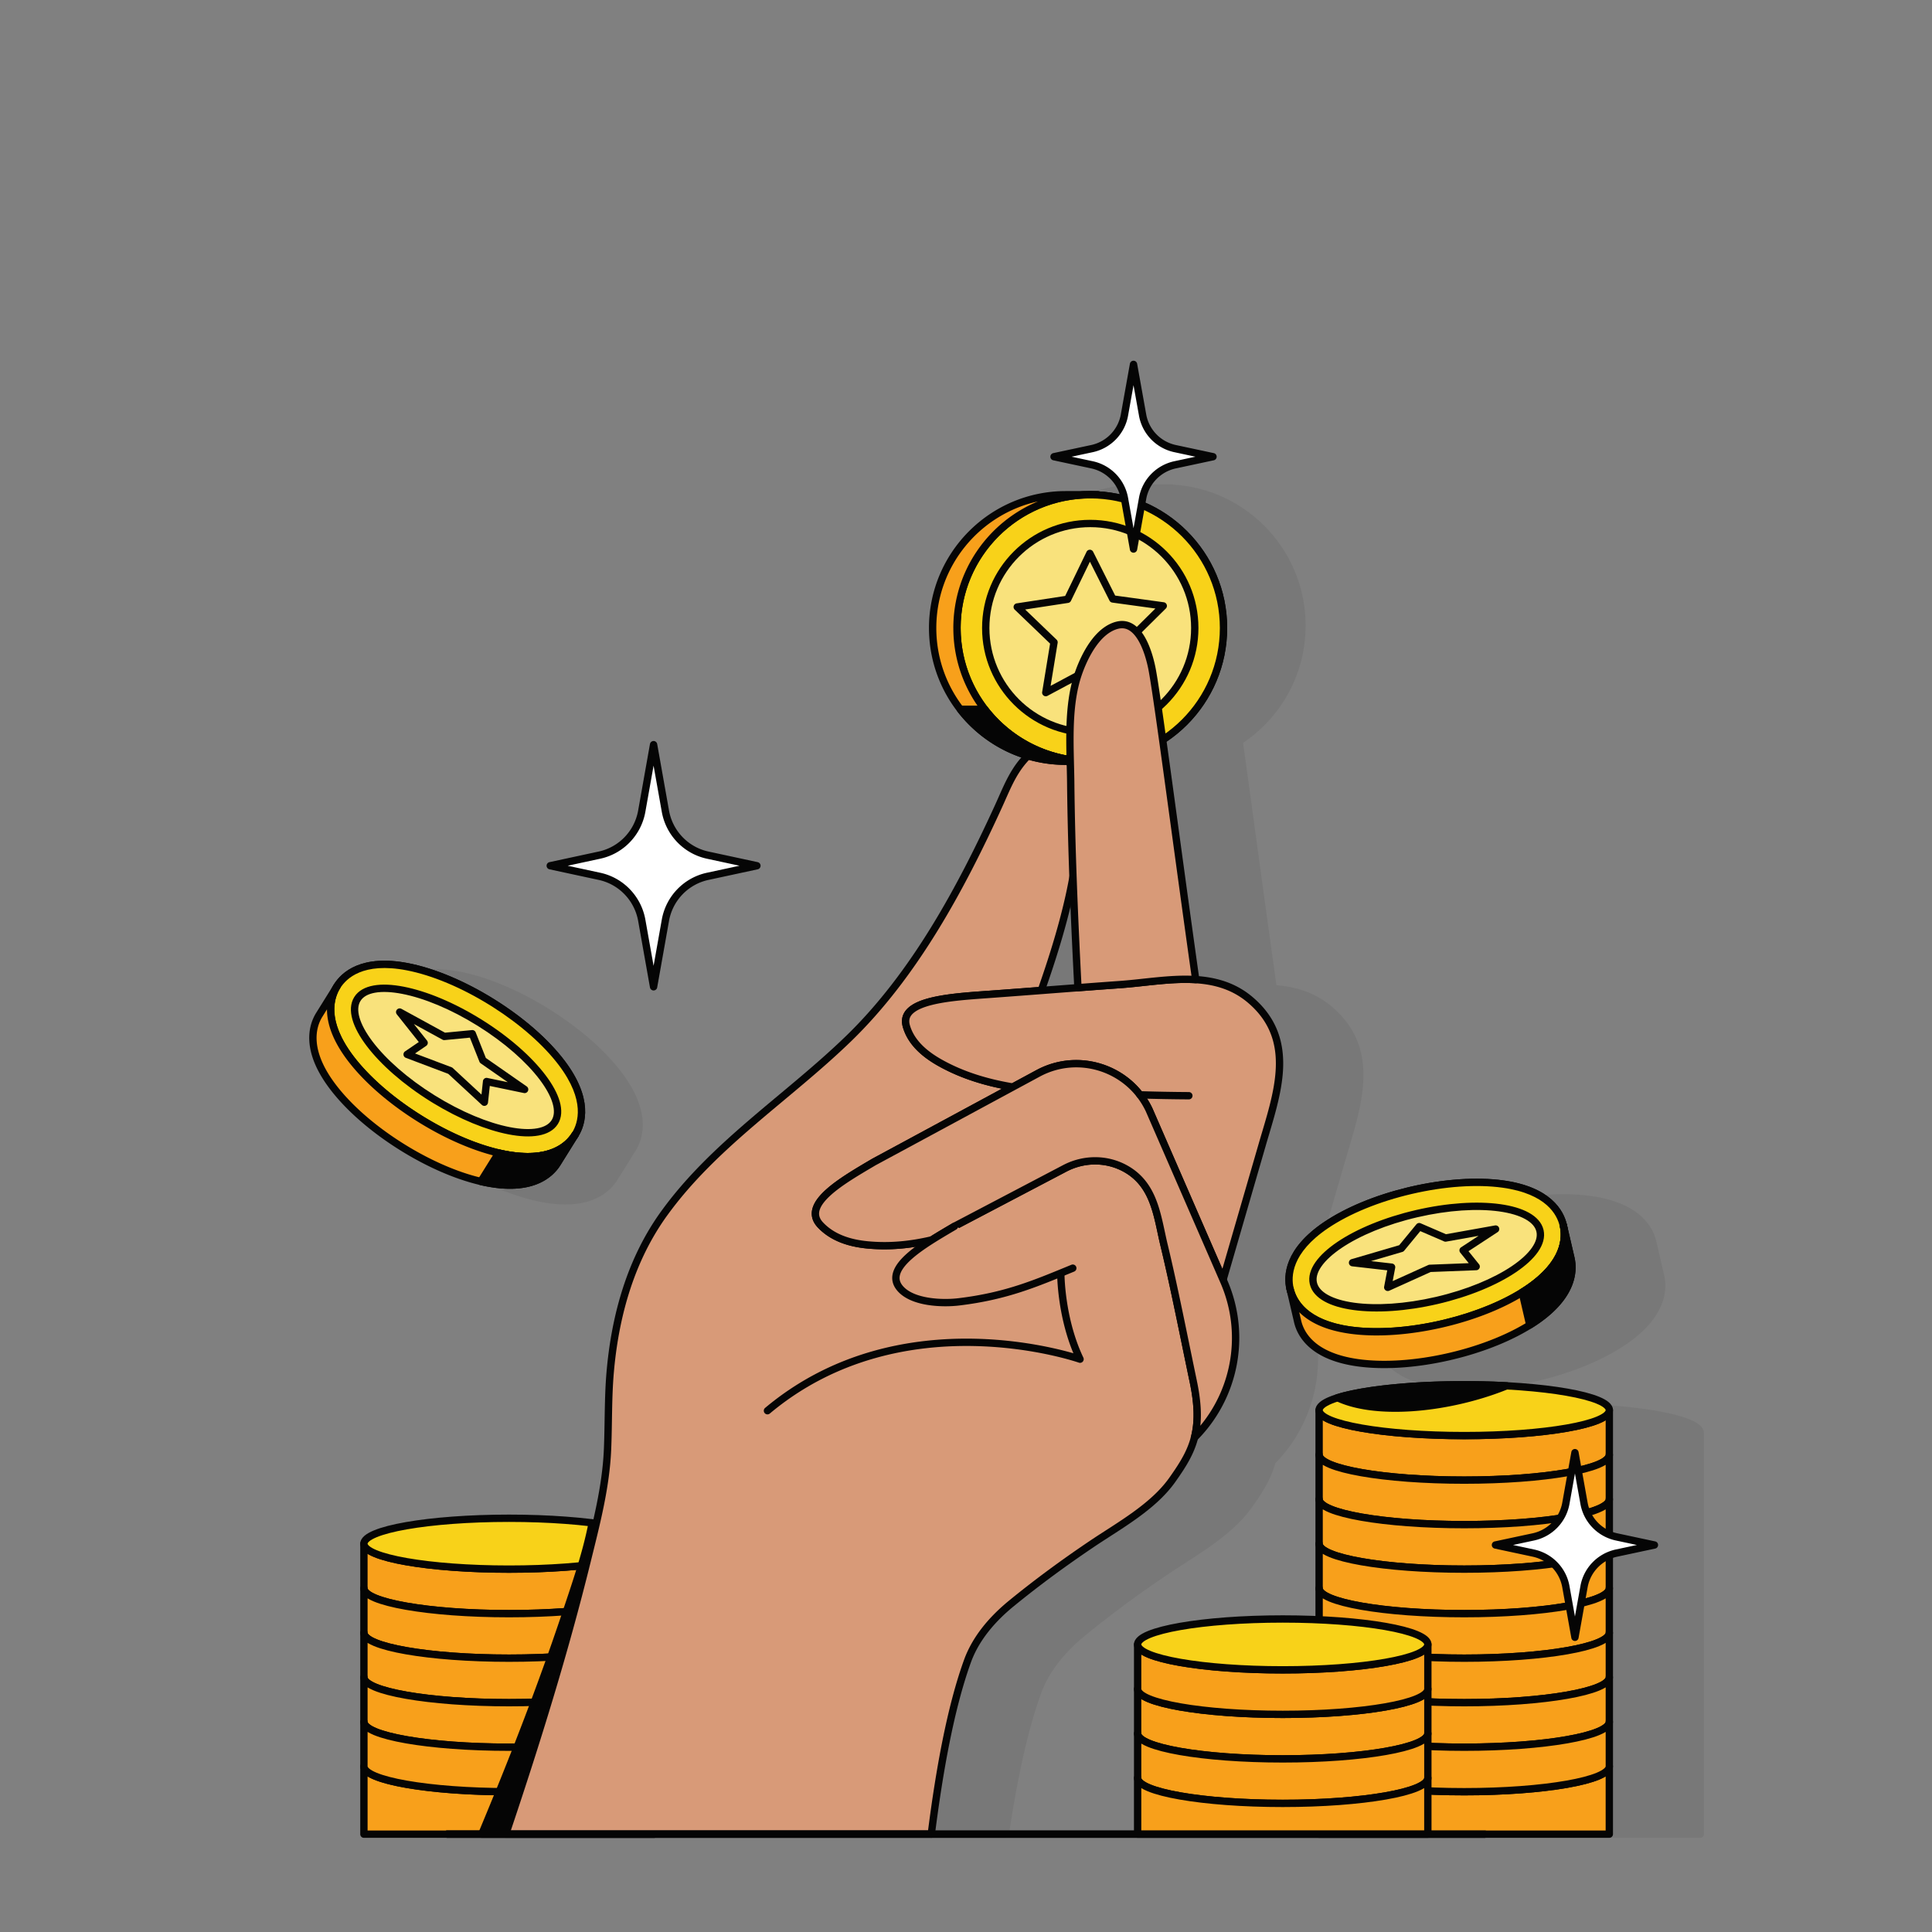 <svg xmlns="http://www.w3.org/2000/svg" width="1580" height="1580" fill="none"><rect width="100%" height="100%" fill="#808080" stroke="none"/><g fill="#050505" opacity=".06"><path d="M848.56 1383.87c7.04-19.41 21.05-35.59 37.09-48.71 21.68-17.73 44.4-34.38 67.64-50.04 23.07-15.55 51.91-31.24 68.18-54.25 8.68-12.28 15.4-22.78 18.74-35.69 34.46-34.65 44.37-86.88 24.81-131.8l-.66-1.53c11.03-38.02 22.05-76.04 33.08-114.06 12.25-42.25 29.78-88.3-10.09-122.16-13.89-11.79-29.91-16.16-46.65-17.15l.57.03c-10.14-71.71-20.51-149.49-27.9-202.43 6.28-4.07 12.13-8.76 17.46-13.97 6.11-5.97 11.55-12.62 16.18-19.85a109.797 109.797 0 0 0 5.42-9.42c.41-.81.82-1.62 1.21-2.44 7.11-14.76 11.09-31.3 11.09-48.78s-3.98-34.02-11.09-48.78c-.4-.82-.8-1.63-1.21-2.44a109.797 109.797 0 0 0-5.42-9.42 113.223 113.223 0 0 0-25.32-27.87 111.63 111.63 0 0 0-8.82-6.27c-.76-.49-1.53-.97-2.3-1.44a122.1 122.1 0 0 0-4.71-2.71c-3.19-1.73-6.47-3.31-9.84-4.74-3.36-1.42-6.81-2.69-10.34-3.78-9.58-2.98-19.72-4.71-30.21-5.01 1.08-.03 2.16-.05 3.25-.05h-27.07c-62.14 0-112.51 50.37-112.51 112.51 0 45.12 26.57 84.04 64.91 101.97h.01c.95.44 1.91.88 2.87 1.29.02 0 .04.02.06.02 3.85 1.67 7.81 3.12 11.86 4.36.18.05.36.11.54.16l.21.06a67.58 67.58 0 0 0-3.72 4.01c-9.87 11.47-14.7 24.49-20.93 38.12-31.91 69.85-71.28 142.89-126.83 196.71-51.28 49.7-113.51 89.07-155.81 147.73-28.21 39.12-41.3 86.18-45.44 133.74-1.91 21.87-1.32 43.72-2.27 65.62-.91 21.02-4.78 41.69-9.49 62.17-1.11-.15-2.24-.29-3.37-.43-19.89-2.44-44.1-3.88-70.23-3.88-67.66 0-122.51 9.62-122.51 21.48v215.23h483.13c6.25-41.97 14.71-83.76 26.44-116.11h-.01Zm89.08-662.12c1.11 31.19 2.57 62.38 4.16 93.56h.1c-10.37.79-20.74 1.58-31.1 2.36 14.3-40.57 22.45-71.24 26.84-95.92Z"/><path d="M1023.92 1232.6c-8.42 11.9-20 21.81-32.235 30.63-12.145 8.75-25.392 16.74-36.718 24.38-23.175 15.61-45.819 32.21-67.417 49.87-15.741 12.88-29.28 28.58-36.095 47.21-.019.07-.04.14-.064.2-11.627 32.07-20.052 73.62-26.293 115.53a3.003 3.003 0 0 1-2.968 2.56H339c-1.657 0-3-1.34-3-3v-215.23c0-2.73 1.585-4.93 3.537-6.61 1.974-1.69 4.706-3.18 7.942-4.52 6.496-2.69 15.716-5.05 26.885-7.01 22.388-3.93 53.197-6.34 87.146-6.34 26.232 0 50.566 1.45 70.595 3.9h.003l.68.09c4.416-19.54 7.955-39.13 8.815-58.98.935-21.57.365-43.85 2.278-65.75 4.17-47.91 17.374-95.54 45.996-135.23 21.362-29.628 47.712-54.321 75.017-77.751 27.391-23.505 55.583-45.615 81.138-70.383l1.289-1.256c54.452-53.291 93.271-125.31 124.901-194.546l5.457 2.493c-31.942 69.92-71.5 143.39-127.471 197.618-25.725 24.932-54.289 47.357-81.407 70.628-27.206 23.344-53.12 47.666-74.058 76.697-27.798 38.55-40.775 85.04-44.885 132.25-1.907 21.84-1.296 43.26-2.26 65.49-.922 21.29-4.84 42.17-9.565 62.71l-.077.28a2.996 2.996 0 0 1-3.248 2.02 718.87 718.87 0 0 0-3.337-.42c-19.75-2.42-43.835-3.86-69.861-3.86-33.711 0-64.157 2.4-86.11 6.25-11 1.93-19.722 4.2-25.624 6.64-2.964 1.23-5.045 2.43-6.336 3.54-1.311 1.12-1.44 1.81-1.44 2.05v212.23h477.548c6.207-41.08 14.569-81.97 26.121-113.91.021-.07.044-.15.071-.22l.347-.94c7.394-19.68 21.637-35.96 37.664-49.07l2.043-1.67c21.144-17.17 43.243-33.32 65.819-48.54l2.213-1.48c11.117-7.39 22.996-14.61 34.35-22.79 12.024-8.67 22.994-18.11 30.844-29.22l4.9 3.46Zm37.81-720.98c0-17.015-3.87-33.106-10.79-47.465-.39-.809-.78-1.602-1.18-2.392a111.49 111.49 0 0 0-3.87-6.919l-.7-1.127c-.23-.373-.46-.743-.7-1.111l-.01-.006a109.875 109.875 0 0 0-15.52-19.107l-1.18-1.141a111.367 111.367 0 0 0-7.95-6.885 109.229 109.229 0 0 0-8.58-6.102l-.01-.004c-.73-.472-1.47-.936-2.23-1.395l-1.13-.68c-1.14-.672-2.29-1.326-3.46-1.964-3.1-1.681-6.29-3.218-9.567-4.609a106.882 106.882 0 0 0-10.058-3.676l-.006-.002-.876-.268a109.486 109.486 0 0 0-28.529-4.608 2.904 2.904 0 0 1-.44-.049H931.65c-60.483 0-109.51 49.027-109.51 109.51 0 43.869 25.806 81.722 63.071 99.2.037.016.074.031.11.048.919.426 1.818.837 2.707 1.218l.013.005.143.057 1.409.599a110.625 110.625 0 0 0 10.403 3.725l.197.058.021.006.105.029.105.031a3 3 0 0 1 1.289 5.014l-.876.887a66.335 66.335 0 0 0-2.679 2.945l-2.348-2.012.18.154 2.168 1.858-.004.005-.878 1.04c-8.925 10.796-13.448 22.916-19.597 36.37l-5.457-2.493c6.112-13.371 11.158-26.946 21.384-38.831.187-.217.375-.43.561-.641a114.648 114.648 0 0 1-8.24-3.184l-.003-.001-.02-.008a.036.036 0 0 1-.011-.004l-.141-.055-.751-.327c-.701-.309-1.393-.627-2.065-.938l-.006-.002-.151-.065-.92-.436C843 597.278 816.14 557.586 816.14 511.62c0-63.797 51.714-115.51 115.51-115.51h27.07c.434 0 .845.095 1.218.261 9.208.609 18.13 2.29 26.626 4.933a112.777 112.777 0 0 1 10.624 3.883l.004.001a116.406 116.406 0 0 1 10.098 4.865l-1.43 2.637.05-.095 1.38-2.542.01.006 1.22.672c1.21.68 2.41 1.38 3.61 2.104v.005l1.18.729c.4.246.79.494 1.18.746l1.16.757c2.71 1.782 5.35 3.675 7.9 5.682a116.25 116.25 0 0 1 25.98 28.6l.75 1.182.73 1.182v.005l-2.39 1.451-.17.106 2.56-1.557c1.27 2.082 2.47 4.206 3.61 6.38l.48.934.01.009-2.62 1.323-.06.031 2.68-1.354c.42.827.82 1.651 1.23 2.479l-2.7 1.316.07-.033 2.63-1.283v.013c7.3 15.158 11.39 32.142 11.39 50.082 0 17.935-4.08 34.913-11.38 50.068-.41.859-.84 1.703-1.24 2.507l-.01.009-.48.935a113.428 113.428 0 0 1-3.61 6.38v.004l-2.39-1.457-.17-.106 2.56 1.563c-.48.786-.97 1.577-1.48 2.363a115.694 115.694 0 0 1-15.44 19.214l-1.16 1.156a116.192 116.192 0 0 1-16.33 13.283c7.3 52.34 17.39 127.948 27.3 198.164 16.1 1.356 31.71 6.028 45.39 17.64v.001c20.78 17.645 26.61 38.594 25.65 60.352-.95 21.486-8.56 44.027-14.62 64.93l-16.54 57.034c-5.41 18.66-10.82 37.33-16.24 55.99l.23.53c19.94 45.81 10 99.02-24.87 134.54-3.55 13.12-10.46 23.82-18.98 35.88l-4.9-3.46c8.66-12.26 15.09-22.37 18.29-34.71l.05-.19c.15-.44.39-.85.72-1.18 33.33-33.51 43.1-83.9 24.63-127.45l-.44-1.03v-.01l-.66-1.53-.1-.24c-.19-.58-.2-1.2-.03-1.79l33.08-114.056c6.19-21.346 13.47-42.956 14.38-63.522.9-20.294-4.44-39.3-23.53-55.515-12.83-10.89-27.61-15.205-43.36-16.342l-1.53-.099-.15-.014a3 3 0 0 1-2.66-3.15c.02-.439.14-.851.33-1.217-10.05-71.185-20.32-148.157-27.64-200.6a3.001 3.001 0 0 1 1.34-2.933c6.11-3.96 11.8-8.525 16.99-13.597l1.11-1.098a109.596 109.596 0 0 0 14.64-18.224l.01-.008c.47-.735.94-1.483 1.4-2.238 1.37-2.259 2.66-4.562 3.87-6.92.41-.812.8-1.587 1.17-2.365l.01-.013c6.92-14.363 10.79-30.459 10.79-47.479ZM937.851 718.758a3 3 0 0 1 2.787 2.886l-2.998.105.002.001 2.996-.106c1.1 30.917 2.545 61.84 4.12 92.761a2.995 2.995 0 0 1-2.63 3.897c-10.37.79-20.741 1.58-31.103 2.36a3 3 0 0 1-3.054-3.989l1.319-3.765c13.447-38.602 21.179-67.973 25.397-91.683l.062-.278a3 3 0 0 1 3.102-2.189Zm-2.277 27.414c-4.587 19.177-11.163 41.513-20.428 68.159 7.833-.592 15.671-1.186 23.51-1.783-1.122-22.118-2.176-44.245-3.082-66.376ZM1390.47 1499.98V1172.02c0-9.95-38.59-18.32-90.95-20.76h-.13c-2.77-.13-5.58-.24-8.43-.34-.15 0-.29 0-.44-.01-1.41-.05-2.83-.09-4.26-.13h-.05c-1.34-.04-2.69-.07-4.04-.09-.26 0-.51-.01-.77-.02-1.39-.03-2.78-.05-4.19-.07h-.12c-1.32-.02-2.65-.03-3.99-.04h-1c-1.38 0-2.77-.01-4.16-.01-1.3 0-2.58 0-3.87.01h-1.06c-.99 0-1.97.02-2.95.03-.33 0-.66 0-.99.01-1.27.02-2.53.03-3.79.06h-.44c-1.12.02-2.24.04-3.36.07-.34 0-.68.02-1.01.02-1 .03-2 .05-2.99.08-.27 0-.54.02-.81.02l-3.7.12c-.2 0-.4.02-.59.02l-3.09.12c-.32.01-.65.03-.97.04-1.04.05-2.08.09-3.12.14-.16 0-.33.02-.49.02-1.22.06-2.43.12-3.63.19-.21.01-.41.02-.62.04-1 .06-1.99.11-2.97.17-.27.02-.55.03-.82.05-1.15.07-2.3.15-3.43.22h-.02c-1.19.08-2.37.17-3.54.26-.2.02-.4.03-.6.05-.98.07-1.95.15-2.92.23-.21.02-.41.03-.62.05-2.28.19-4.52.39-6.72.6-.17.02-.34.03-.51.05-.99.1-1.97.2-2.94.3-.12.01-.24.02-.35.04-2.2.23-4.35.47-6.45.73-.12.01-.25.03-.37.04-1.01.12-2.02.25-3.01.38h-.06c-2.1.27-4.14.56-6.13.85l-.22.03c-2.99.44-5.85.91-8.59 1.4-.03 0-.07.01-.1.02-7.4 1.33-13.82 2.84-19.05 4.47-9.93 3.1-15.61 6.68-15.61 10.49v176.98c-9.81-.44-20.1-.68-30.71-.68-67.66 0-122.51 9.62-122.51 21.48 0 2.08 1.69 4.1 4.85 6.01-3.16-1.91-4.85-3.92-4.85-6.01v130.2h398.25l.01.03Z"/><path d="M989.21 1369.75c0-2.73 1.585-4.93 3.537-6.61 1.973-1.69 4.706-3.18 7.943-4.52 6.5-2.69 15.71-5.05 26.88-7.01 22.39-3.93 53.2-6.34 87.15-6.34 9.53 0 18.81.2 27.71.55v-173.85c0-3.49 2.56-6.12 5.43-8.01 3-1.99 7.21-3.76 12.29-5.34l1.1 3.54-.21-.68-.89-2.86c5.35-1.67 11.86-3.2 19.3-4.54.07-.02.14-.03.21-.04l2.1-.37c2.12-.36 4.32-.71 6.58-1.05l.44 2.97-.44-2.97h.02c.05-.01.1-.01.13-.02.04 0 .06-.01.08-.01l3.04-.43c1.03-.15 2.07-.29 3.14-.42l.19-.02h.01c.95-.13 1.92-.25 2.9-.37.03 0 .07-.01.1-.01.01 0 .02 0 .08-.01.03 0 .1-.01.17-.02 1.06-.13 2.14-.25 3.22-.38l3.29-.35c.18-.03.33-.04.4-.05.94-.09 1.89-.19 2.85-.29.14-.01.26-.03.34-.03.09-.01.13-.01.17-.02.02 0 .04 0 .07-.01l3.34-.3c1.12-.1 2.24-.2 3.38-.3h.03c.13-.01.25-.02.34-.03.11 0 .18-.01.25-.02h.03c.96-.08 1.94-.16 2.92-.23.13-.01.24-.02.33-.03.1 0 .16-.01.22-.01l.07-.01.22 2.93.01.06-.23-2.99c1.17-.09 2.36-.18 3.57-.26h.04c1.05-.07 2.32-.16 3.43-.22l.43-.03c.14-.01.25-.01.35-.02h.04l2.97-.17c.25-.02.48-.04.66-.05 1.2-.07 2.41-.13 3.62-.19h.21c.05-.01.16-.01.29-.01v-.01c.52-.02 1.05-.04 1.57-.07.52-.02 1.03-.04 1.55-.07h.05c.13 0 .27-.01.44-.02.15 0 .34-.01.53-.02l3.06-.12h.15c.03 0 .06 0 .11-.01.07 0 .2 0 .35-.01l3.7-.12h.1c.07 0 .15 0 .29-.01.11 0 .26 0 .43-.01.5-.01 1.01-.03 1.51-.04.5-.01.99-.02 1.48-.04h.09c.11 0 .23 0 .41-.01.14 0 .33-.01.52-.01 1.14-.03 2.27-.05 3.39-.07h.47c1.26-.03 2.54-.04 3.76-.06.36-.01.71-.01 1.01-.01.94-.01 1.97-.03 2.98-.03h1.04c1.3-.01 2.59-.01 3.89-.01.7 0 1.4 0 2.09.01h3.09c1.33.01 2.65.02 3.97.04h.16c1.41.02 2.81.04 4.21.07l-.06 3.01v-.01l.06-3h.06c.27.01.46.02.65.02h.04l-.04 3v.03l.04-3.03c1.36.02 2.71.05 4.05.09h.08c1.43.04 2.86.08 4.29.13.03 0 .06.01.09.01h.35c2.82.1 5.61.21 8.37.34H1299.66c26.28 1.23 49.2 3.94 65.63 7.64 8.19 1.84 14.92 3.96 19.68 6.34 2.37 1.19 4.4 2.52 5.89 4.04 1.49 1.52 2.61 3.45 2.61 5.74v327.96a2.998 2.998 0 0 1-3.41 2.97H992.21c-1.657 0-3-1.34-3-3v-130.2Zm190.98-212.76.12.68-.22-.66.1.56-.1-.56.22.67.41 2.26-.41-2.26.73 2.18c-.05.01-.1.03-.15.04.06-.01.11-.03.15-.04l-.73-2.18-.12-.69Zm0 3c.08 0 .16 0 .23-.01-.08.01-.15.01-.23.01Zm.32-.02c.03 0 .05 0 .07-.01-.02.01-.04.01-.07.01Zm-.2-2.29v-.01.01Zm-31.88 191.27c0 .82-.34 1.6-.93 2.17-.55.53-1.29.83-2.05.83h-.15l-3.69-.16c-8.65-.34-17.65-.52-26.89-.52-33.71 0-64.16 2.4-86.11 6.25-11 1.93-19.72 4.2-25.62 6.64-2.97 1.23-5.049 2.44-6.34 3.54-1.148.99-1.39 1.64-1.432 1.94l-.008.11.005.08c.052.45.559 1.65 3.396 3.36a3.004 3.004 0 0 1 1.016 4.12 2.997 2.997 0 0 1-4.119 1.02c-.1-.06-.199-.13-.298-.19v118.81h392.26v-324.93c0-.2-.08-.71-.91-1.55-.83-.86-2.22-1.83-4.28-2.87-4.12-2.06-10.3-4.05-18.31-5.85-15.95-3.58-38.47-6.27-64.53-7.49h-.19l-4.17-.18c-1.38-.06-2.78-.11-4.19-.16-.12 0-.29 0-.48-.01-1.37-.05-2.76-.09-4.17-.13h-.12l.09-3-.09 3c-1.32-.04-2.66-.07-3.99-.09-.31 0-.61-.01-.84-.02-.67-.02-1.35-.03-2.03-.04l-2.09-.03h-.13l-1.97-.02c-.66-.01-1.32-.01-1.99-.02h-3.07c-.69-.01-1.38-.01-2.07-.01-1.3 0-2.57 0-3.85.01h-1.08c-.97 0-1.9.02-2.92.03l-.03-3.06v.06l.03 3h-.03c-.34 0-.62 0-.9.01h-.04l-.05-3v-.07l.05 3.07c-1.31.02-2.52.03-3.77.06h-.5c-1.11.02-2.2.04-3.29.07l-.08-3.02v.02l.08 3h-.08c-.12 0-.24 0-.42.01-.14 0-.33.01-.52.01-.51.01-1 .03-1.49.04-.5.01-.99.02-1.48.04l-.09-3 .09 3h-.09c-.07 0-.15 0-.29.01-.11 0-.26.01-.42.01l-3.7.12h-.14c-.02 0-.06 0-.11.01-.06 0-.19 0-.33.01h.01l-3.09.12-.12-3 .12 3h-.03l-.44.02c-.14 0-.31.01-.48.02-.52.02-1.05.05-1.57.07-.52.02-1.03.04-1.55.07h-.2c-.05.01-.16.01-.28.01v.01c-1.22.06-2.42.12-3.61.19h-.03l-.48.03c-.03 0-.07 0-.1.01l-2.97.17v-.01c-.15.02-.3.02-.43.03-.14.01-.25.02-.35.02h-.04c-1.19.08-2.22.15-3.42.22-.02.01-.03.01-.04.01-1.16.07-2.32.16-3.48.25-.12.01-.23.02-.31.03-.1.01-.17.01-.22.02h-.09c-.94.07-1.89.15-2.85.23-.14.01-.27.02-.37.03-.11.01-.18.01-.25.02l-.28-2.99.28 2.99h-.03l-3.37.29c-1.12.1-2.22.2-3.32.31-.11.01-.21.02-.27.02-.09.01-.14.02-.17.02l-.36-3.03.01.05.35 2.98c-.02 0-.03 0-.05.01l-2.93.29-.06.01c-.03 0-.05 0-.08.01h-.03c.01 0 .02 0 .05-.01l-.54-2.96v.01l.54 2.95c-.08.02-.15.03-.23.03l-3.24.36c-1.06.12-2.11.24-3.15.37l-.12.01-.25-2.99.25 2.99s-.01 0-.08.01c-.04 0-.11.01-.19.02-.99.12-1.98.25-2.97.38-.07 0-.14.01-.2.01-2.03.27-4.01.55-5.95.83h-.01l-.42-2.97-.04-.28.46 3.25c-.05.01-.1.02-.13.02-.04.01-.07.01-.09.01-2.95.44-5.78.9-8.48 1.38-.01.01-.02.01-.02.01-.03 0-.05.01-.08.01-7.32 1.32-13.61 2.8-18.69 4.38-4.85 1.52-8.45 3.09-10.76 4.62-2.46 1.63-2.74 2.69-2.74 3.01v176.98ZM1127.3 1097.11c2.49 10.73 12.42 29.53 50.96 34.88 22.06 3.06 49.58 1.18 77.48-5.3 25.78-5.98 49.53-15.35 67.55-26.57.14-.08.28-.17.42-.26.29-.18.58-.36.86-.55 1.04-.66 2.06-1.33 3.06-2 2.02-1.36 3.91-2.72 5.68-4.07 1.87-1.42 3.6-2.84 5.22-4.26 3.12-2.72 5.79-5.41 8.06-8.06.91-1.05 1.75-2.1 2.54-3.14 1.39-1.83 2.59-3.62 3.64-5.39.68-1.15 1.3-2.29 1.85-3.42.32-.64.61-1.28.89-1.91 1.19-2.72 2.01-5.33 2.55-7.8.32-1.45.53-2.86.67-4.21.11-1.05.17-2.07.18-3.06a35.116 35.116 0 0 0-.88-8.45l-6.4-27.59c-2.49-10.73-12.42-29.529-50.96-34.879-22.06-3.06-49.58-1.18-77.48 5.3-27.9 6.48-53.44 16.909-71.9 29.369-32.24 21.77-32.88 43.03-30.39 53.76l6.4 27.59v.02Z"/><path d="M1222.51 983.448c28.16-6.54 56.06-8.472 78.57-5.349 19.71 2.736 32.42 8.959 40.57 16.143 7.91 6.968 11.33 14.668 12.77 20.478l.13.55 6.4 27.59-2.92.68.06-.01 2.86-.67.01.03.23 1.1c.08.38.15.78.22 1.19l.12.78c.26 1.84.42 3.88.38 6.08-.01 1.09-.08 2.19-.2 3.32a39.92 39.92 0 0 1-.72 4.55c-.58 2.66-1.46 5.45-2.73 8.35 0 .01-.01.01-.01.02l-.45.99c-.16.34-.32.69-.5 1.04-.58 1.21-1.24 2.41-1.95 3.61a58.323 58.323 0 0 1-3.83 5.67l-4.78-3.62c1.32-1.74 2.46-3.44 3.45-5.11.64-1.09 1.22-2.16 1.73-3.2l.02-.03c.28-.58.55-1.17.83-1.79 1.1-2.53 1.86-4.94 2.36-7.22v-.01c.29-1.32.49-2.61.62-3.87l2.98.31h-.05l-2.93-.31.06-.72c.06-.71.09-1.39.1-2.06v-.02c.03-1.86-.1-3.58-.32-5.13l-.1-.65v-.02l2.86-.45.1-.02-2.96.47c-.11-.65-.24-1.28-.38-1.92l-6.4-27.59-.11-.46c-1.2-4.83-4.07-11.4-10.91-17.427-7.08-6.235-18.6-12.087-37.43-14.701l-1.02-.136c-21.44-2.803-48.16-.932-75.37 5.387-27.64 6.42-52.82 16.727-70.9 28.937-15.75 10.63-23.52 20.96-27.13 29.68-3.6 8.7-3.15 16.04-2.02 20.91l6.4 27.59-2.92.68 2.92-.68c.01.05.02.09.03.13 1.15 4.86 3.99 11.6 10.99 17.78 7.08 6.23 18.6 12.08 37.43 14.7 21.61 3 48.75 1.17 76.39-5.25 25.53-5.92 48.96-15.19 66.64-26.2l.1-.05c.06-.04.13-.08.29-.18.01-.01.02-.02.04-.03.3-.18.53-.33.76-.48l.07-.05c.51-.32 1.01-.65 1.51-.98l1.49-.98c1.97-1.33 3.81-2.65 5.53-3.96l.01-.01c1.81-1.37 3.48-2.75 5.05-4.13h.01c3.02-2.63 5.58-5.22 7.75-7.75 0-.01.01-.01.01-.01l2.22 1.92.05.04-2.27-1.96c.86-1 1.66-2 2.42-2.99l4.78 3.62c-.82 1.09-1.7 2.19-2.66 3.3-2.37 2.76-5.15 5.55-8.36 8.35a97.761 97.761 0 0 1-5.38 4.39 123.82 123.82 0 0 1-5.81 4.17h-.01c-1.02.68-2.06 1.37-3.12 2.04-.32.21-.63.41-.89.57-.1.07-.25.16-.41.26l-1.74 1.06c-18.13 10.96-41.51 20.03-66.72 25.88-28.16 6.54-56.06 8.47-78.57 5.35-19.71-2.73-32.42-8.96-40.57-16.14-8.16-7.2-11.54-15.17-12.9-21.03l2.92-.68-2.92.68c-.02-.06-.03-.11-.04-.17l-6.36-27.44c-1.36-5.86-1.84-14.51 2.32-24.57 4.15-10.04 12.82-21.22 29.31-32.36 18.84-12.71 44.74-23.261 72.9-29.802ZM437.75 978.9c.16.05.32.08.48.12.33.08.66.15.99.22 1.2.27 2.4.52 3.58.75 3.58.69 6.96 1.2 10.15 1.53 2.13.22 4.17.36 6.14.44.98.04 1.94.06 2.88.06 7.53.03 13.8-1 19.01-2.65 1.3-.41 2.54-.87 3.71-1.35 1.17-.49 2.28-1 3.33-1.55a38.277 38.277 0 0 0 7.9-5.43c.72-.64 1.38-1.29 2-1.94 1.86-1.94 3.29-3.88 4.38-5.63l14.98-24.04c5.83-9.35 12.1-29.67-11.37-60.7-13.44-17.77-34.23-35.89-58.53-51.04-24.31-15.15-49.74-25.83-71.61-30.07-38.19-7.4-53.67 7.17-59.5 16.52l-14.98 24.04c-5.83 9.35-12.1 29.67 11.37 60.7 13.44 17.77 34.23 35.89 58.53 51.04 22.46 14 45.87 24.17 66.56 28.98Z"/><path d="M332.735 796.827c10.036-4.161 24.075-5.937 43.606-2.152 21.619 4.191 46.482 14.506 70.322 29.049l2.304 1.419c24.526 15.291 45.621 33.643 59.336 51.777 12.003 15.869 16.591 29.257 17.273 40.101.684 10.858-2.567 18.887-5.751 23.995l-14.978 24.04a37.555 37.555 0 0 1-4.757 6.114 36.78 36.78 0 0 1-2.177 2.112 40.726 40.726 0 0 1-2.485 2.043 41.215 41.215 0 0 1-6.027 3.808l-.001-.001a46.053 46.053 0 0 1-3.551 1.655l-1.174-2.802.015.034 1.159 2.768-.021.008a50.128 50.128 0 0 1-3.946 1.436l-.001-.001c-5.529 1.751-12.105 2.818-19.911 2.788h-.006l-.006.001c-.733 0-1.476-.011-2.229-.035l-.761-.027a102.381 102.381 0 0 1-4.696-.298l-1.63-.155a118.01 118.01 0 0 1-9.048-1.313l-1.361-.256-.007-.001.574-2.944.05-.257-.624 3.201c-1.194-.232-2.41-.486-3.628-.759l-.517-.112a21.641 21.641 0 0 1-.557-.128l-.022-.004-.196-.046a7.074 7.074 0 0 1-.291-.077c-20.404-4.751-43.276-14.58-65.283-28.029l-2.129-1.313-2.289-1.443c-23.548-14.995-43.761-32.767-57.047-50.334-12.003-15.869-16.591-29.256-17.274-40.1-.683-10.859 2.567-18.889 5.751-23.996l14.98-24.039 2.454 1.529-.757-.473-1.697-1.056.306-.484c3.244-5.025 8.971-11.206 18.705-15.243Zm42.464 3.738c-18.658-3.615-31.455-1.806-40.165 1.805-8.696 3.606-13.573 9.114-16.218 13.357l-.001-.001-14.979 24.04-.001.001c-2.645 4.243-5.445 11.049-4.853 20.445.592 9.41 4.604 21.698 16.071 36.858 13.165 17.407 33.65 35.295 57.724 50.304 22.244 13.865 45.349 23.883 65.652 28.603.072.017.145.037.216.059-.024-.007-.027-.006.029.007l.109.025.154.036.905.202.036.007c1.169.263 2.342.507 3.496.732 3.504.675 6.795 1.171 9.885 1.491 2.064.213 4.041.348 5.953.426l1.396.044c.459.009.913.013 1.362.013h.012c7.246.029 13.205-.961 18.092-2.509l.003-.001a44.143 44.143 0 0 0 3.474-1.265 39.665 39.665 0 0 0 3.077-1.432l.01-.005a35.258 35.258 0 0 0 5.153-3.253l.01-.007a34.879 34.879 0 0 0 2.126-1.749 30.92 30.92 0 0 0 1.822-1.769l.005-.006a31.505 31.505 0 0 0 3.999-5.139l14.98-24.04 1.8 1.121-.102-.065-1.698-1.056.001-.001.249-.406c2.568-4.265 5.178-10.936 4.605-20.039-.592-9.41-4.604-21.698-16.07-36.858-13.165-17.407-33.651-35.296-57.725-50.305-24.083-15.008-49.171-25.516-70.594-29.67Z"/></g><path fill="#F8A01B" d="M534.96 1499.98v-55.51c0 11.49-53.13 20.8-118.67 20.8-65.54 0-118.67-9.31-118.67-20.8v55.52h237.33l.01-.01Z"/><path fill="#050505" d="M531.96 1452.76c-1.505.92-3.25 1.78-5.177 2.58-6.302 2.61-15.24 4.9-26.062 6.79-21.693 3.81-51.542 6.14-84.431 6.14-32.889 0-62.738-2.33-84.431-6.14-10.821-1.89-19.76-4.18-26.062-6.79-1.927-.8-3.671-1.66-5.177-2.58v44.23h231.34v-44.23Zm6 47.22c0 .8-.316 1.56-.879 2.12l-.01.01-2.121-2.12 2.121 2.12a3.01 3.01 0 0 1-2.121.88H297.62c-1.657 0-3-1.34-3-3v-55.52c0-1.66 1.343-3 3-3s3 1.34 3 3c0 .19.102.83 1.362 1.91 1.24 1.07 3.246 2.23 6.113 3.42 5.707 2.36 14.148 4.56 24.801 6.42 21.257 3.73 50.743 6.05 83.394 6.05s62.137-2.32 83.395-6.05c10.653-1.86 19.094-4.06 24.801-6.42 2.867-1.19 4.872-2.35 6.112-3.42 1.26-1.08 1.362-1.72 1.362-1.91 0-1.66 1.343-3 3-3s3 1.34 3 3v55.51Z"/><path fill="#F8A01B" d="M416.29 1319.65c65.54 0 118.67-9.31 118.67-20.8v-36.4c0 11.49-53.13 20.8-118.67 20.8-65.54 0-118.67-9.31-118.67-20.8v36.4c0 11.49 53.13 20.8 118.67 20.8Z"/><path fill="#050505" d="M531.96 1270.74c-1.505.92-3.25 1.78-5.177 2.58-6.302 2.61-15.24 4.9-26.062 6.79-21.693 3.81-51.542 6.14-84.431 6.14-32.889 0-62.738-2.33-84.431-6.14-10.821-1.89-19.76-4.18-26.062-6.79-1.927-.8-3.671-1.66-5.177-2.58v28.11c0 .19.103.84 1.362 1.91 1.24 1.07 3.246 2.23 6.113 3.42 5.707 2.36 14.148 4.56 24.801 6.42 21.257 3.73 50.743 6.05 83.394 6.05s62.137-2.32 83.395-6.05c10.653-1.86 19.094-4.06 24.801-6.42 2.867-1.19 4.873-2.35 6.112-3.42 1.26-1.07 1.362-1.72 1.362-1.91v-28.11Zm6 28.11c0 2.68-1.558 4.84-3.459 6.47-1.922 1.65-4.58 3.1-7.718 4.4-6.302 2.61-15.24 4.9-26.062 6.79-21.693 3.81-51.542 6.14-84.431 6.14-32.889 0-62.738-2.33-84.431-6.14-10.821-1.89-19.76-4.18-26.062-6.79-3.138-1.3-5.796-2.75-7.718-4.4-1.901-1.63-3.459-3.79-3.459-6.47v-36.4c0-1.66 1.343-3 3-3s3 1.34 3 3c0 .19.102.83 1.362 1.91 1.24 1.07 3.246 2.23 6.113 3.42 5.707 2.36 14.148 4.56 24.801 6.42 21.257 3.73 50.743 6.05 83.394 6.05s62.137-2.32 83.395-6.05c10.653-1.86 19.094-4.06 24.801-6.42 2.867-1.19 4.872-2.35 6.112-3.42 1.26-1.08 1.362-1.72 1.362-1.91 0-1.66 1.343-3 3-3s3 1.34 3 3v36.4Z"/><path fill="#F8A01B" d="M416.29 1356.06c65.54 0 118.67-9.31 118.67-20.8v-36.4c0 11.49-53.13 20.8-118.67 20.8-65.54 0-118.67-9.31-118.67-20.8v36.4c0 11.49 53.13 20.8 118.67 20.8Z"/><path fill="#050505" d="M531.96 1307.15c-1.505.92-3.25 1.78-5.177 2.58-6.302 2.61-15.24 4.9-26.062 6.79-21.693 3.81-51.542 6.14-84.431 6.14-32.889 0-62.738-2.33-84.431-6.14-10.821-1.89-19.76-4.18-26.062-6.79-1.927-.8-3.671-1.66-5.177-2.58v28.11c0 .19.103.84 1.362 1.91 1.24 1.07 3.246 2.23 6.113 3.42 5.707 2.36 14.148 4.56 24.801 6.42 21.257 3.73 50.743 6.05 83.394 6.05s62.137-2.32 83.395-6.05c10.653-1.86 19.094-4.06 24.801-6.42 2.867-1.19 4.873-2.35 6.112-3.42 1.26-1.07 1.362-1.72 1.362-1.91v-28.11Zm6 28.11c0 2.68-1.558 4.84-3.459 6.47-1.922 1.65-4.58 3.1-7.718 4.4-6.302 2.61-15.24 4.9-26.062 6.79-21.693 3.81-51.542 6.14-84.431 6.14-32.889 0-62.738-2.33-84.431-6.14-10.821-1.89-19.76-4.18-26.062-6.79-3.138-1.3-5.796-2.75-7.718-4.4-1.901-1.63-3.459-3.79-3.459-6.47v-36.4c0-1.66 1.343-3 3-3s3 1.34 3 3c0 .19.102.83 1.362 1.91 1.24 1.07 3.246 2.23 6.113 3.42 5.707 2.36 14.148 4.56 24.801 6.42 21.257 3.73 50.743 6.05 83.394 6.05s62.137-2.32 83.395-6.05c10.653-1.86 19.094-4.06 24.801-6.42 2.867-1.19 4.872-2.35 6.112-3.42 1.26-1.08 1.362-1.72 1.362-1.91 0-1.66 1.343-3 3-3s3 1.34 3 3v36.4Z"/><path fill="#F8A01B" d="M416.29 1392.46c65.54 0 118.67-9.31 118.67-20.8v-36.4c0 11.49-53.13 20.8-118.67 20.8-65.54 0-118.67-9.31-118.67-20.8v36.4c0 11.49 53.13 20.8 118.67 20.8Z"/><path fill="#050505" d="M531.96 1343.55c-1.505.92-3.25 1.78-5.177 2.58-6.302 2.61-15.24 4.9-26.062 6.79-21.693 3.81-51.542 6.14-84.431 6.14-32.889 0-62.738-2.33-84.431-6.14-10.821-1.89-19.76-4.18-26.062-6.79-1.927-.8-3.671-1.66-5.177-2.58v28.11c0 .19.103.84 1.362 1.92 1.24 1.06 3.246 2.22 6.113 3.41 5.707 2.36 14.148 4.56 24.801 6.42 21.257 3.73 50.743 6.05 83.394 6.05s62.137-2.32 83.395-6.05c10.653-1.86 19.094-4.06 24.801-6.42 2.867-1.19 4.873-2.35 6.112-3.41 1.26-1.08 1.362-1.73 1.362-1.92v-28.11Zm6 28.11c0 2.68-1.558 4.84-3.459 6.47-1.922 1.65-4.58 3.1-7.718 4.4-6.302 2.61-15.24 4.9-26.062 6.79-21.693 3.81-51.542 6.14-84.431 6.14-32.889 0-62.738-2.33-84.431-6.14-10.821-1.89-19.76-4.18-26.062-6.79-3.138-1.3-5.796-2.75-7.718-4.4-1.901-1.63-3.459-3.79-3.459-6.47v-36.4c0-1.66 1.343-3 3-3s3 1.34 3 3c0 .19.102.83 1.362 1.91 1.24 1.07 3.246 2.23 6.113 3.42 5.707 2.36 14.148 4.56 24.801 6.42 21.257 3.73 50.743 6.05 83.394 6.05s62.137-2.32 83.395-6.05c10.653-1.86 19.094-4.06 24.801-6.42 2.867-1.19 4.872-2.35 6.112-3.42 1.26-1.08 1.362-1.72 1.362-1.91 0-1.66 1.343-3 3-3s3 1.34 3 3v36.4Z"/><path fill="#F8A01B" d="M416.29 1428.86c65.54 0 118.67-9.31 118.67-20.8v-36.4c0 11.49-53.13 20.8-118.67 20.8-65.54 0-118.67-9.31-118.67-20.8v36.4c0 11.49 53.13 20.8 118.67 20.8Z"/><path fill="#050505" d="M531.96 1379.95c-1.505.92-3.25 1.78-5.177 2.58-6.302 2.61-15.24 4.9-26.062 6.79-21.693 3.81-51.542 6.14-84.431 6.14-32.889 0-62.738-2.33-84.431-6.14-10.821-1.89-19.76-4.18-26.062-6.79-1.927-.8-3.671-1.66-5.177-2.58v28.11c0 .19.103.84 1.362 1.91 1.24 1.07 3.246 2.23 6.113 3.42 5.707 2.36 14.148 4.56 24.801 6.42 21.257 3.73 50.743 6.05 83.394 6.05s62.137-2.32 83.395-6.05c10.653-1.86 19.094-4.06 24.801-6.42 2.867-1.19 4.873-2.35 6.112-3.42 1.259-1.07 1.362-1.72 1.362-1.91v-28.11Zm6 28.11c0 2.68-1.558 4.84-3.459 6.47-1.922 1.65-4.58 3.1-7.718 4.4-6.302 2.61-15.24 4.9-26.062 6.79-21.693 3.81-51.542 6.14-84.431 6.14-32.889 0-62.738-2.33-84.431-6.14-10.821-1.89-19.76-4.18-26.062-6.79-3.138-1.3-5.796-2.75-7.718-4.4-1.901-1.63-3.459-3.79-3.459-6.47v-36.4c0-1.66 1.343-3 3-3s3 1.34 3 3c0 .19.102.83 1.362 1.91 1.24 1.07 3.246 2.23 6.113 3.42 5.707 2.36 14.148 4.56 24.801 6.42 21.257 3.73 50.743 6.05 83.394 6.05s62.137-2.32 83.395-6.05c10.653-1.86 19.094-4.06 24.801-6.42 2.867-1.19 4.872-2.35 6.112-3.42 1.26-1.08 1.362-1.72 1.362-1.91 0-1.66 1.343-3 3-3s3 1.34 3 3v36.4Z"/><path fill="#F8A01B" d="M416.29 1465.27c65.54 0 118.67-9.31 118.67-20.8v-36.4c0 11.49-53.13 20.8-118.67 20.8-65.54 0-118.67-9.31-118.67-20.8v36.4c0 11.49 53.13 20.8 118.67 20.8Z"/><path fill="#050505" d="M531.96 1416.36c-1.505.92-3.25 1.78-5.177 2.58-6.302 2.61-15.24 4.9-26.062 6.79-21.693 3.81-51.542 6.14-84.431 6.14-32.889 0-62.738-2.33-84.431-6.14-10.821-1.89-19.76-4.18-26.062-6.79-1.927-.8-3.671-1.66-5.177-2.58v28.11c0 .19.103.84 1.362 1.91 1.24 1.07 3.246 2.23 6.113 3.42 5.707 2.36 14.148 4.56 24.801 6.42 21.257 3.73 50.743 6.05 83.394 6.05s62.137-2.32 83.395-6.05c10.653-1.86 19.094-4.06 24.801-6.42 2.867-1.19 4.873-2.35 6.112-3.42 1.26-1.07 1.362-1.72 1.362-1.91v-28.11Zm6 28.11c0 2.68-1.558 4.84-3.459 6.47-1.922 1.65-4.58 3.1-7.718 4.4-6.302 2.61-15.24 4.9-26.062 6.79-21.693 3.81-51.542 6.14-84.431 6.14-32.889 0-62.738-2.33-84.431-6.14-10.821-1.89-19.76-4.18-26.062-6.79-3.138-1.3-5.796-2.75-7.718-4.4-1.901-1.63-3.459-3.79-3.459-6.47v-36.4c0-1.66 1.343-3 3-3s3 1.34 3 3c0 .19.102.83 1.362 1.91 1.24 1.07 3.246 2.23 6.113 3.42 5.707 2.36 14.148 4.56 24.801 6.42 21.257 3.73 50.743 6.05 83.394 6.05s62.137-2.32 83.395-6.05c10.653-1.86 19.094-4.06 24.801-6.42 2.867-1.19 4.872-2.35 6.112-3.42 1.26-1.08 1.362-1.72 1.362-1.91 0-1.66 1.343-3 3-3s3 1.34 3 3v36.4Z"/><path fill="#F8D219" d="M416.29 1241.64c65.54 0 118.67 9.31 118.67 20.8s-53.13 20.8-118.67 20.8c-65.54 0-118.67-9.31-118.67-20.8s53.13-20.8 118.67-20.8Z"/><path fill="#050505" d="M531.96 1262.44c0-.19-.102-.83-1.362-1.91-1.24-1.07-3.245-2.23-6.112-3.42-5.707-2.36-14.148-4.56-24.801-6.42-21.258-3.73-50.744-6.05-83.395-6.05-32.651 0-62.137 2.32-83.394 6.05-10.653 1.86-19.094 4.06-24.801 6.42-2.867 1.19-4.873 2.35-6.113 3.42-1.26 1.08-1.362 1.72-1.362 1.91 0 .19.102.83 1.362 1.91 1.24 1.07 3.246 2.23 6.113 3.42 5.707 2.36 14.148 4.56 24.801 6.42 21.257 3.73 50.743 6.05 83.394 6.05s62.137-2.32 83.395-6.05c10.653-1.86 19.094-4.06 24.801-6.42 2.867-1.19 4.872-2.35 6.112-3.42 1.26-1.08 1.362-1.72 1.362-1.91Zm6 0c0 2.68-1.558 4.84-3.459 6.47-1.922 1.65-4.58 3.1-7.718 4.4-6.302 2.61-15.24 4.9-26.062 6.79-21.693 3.81-51.542 6.14-84.431 6.14-32.889 0-62.738-2.33-84.431-6.14-10.821-1.89-19.76-4.18-26.062-6.79-3.138-1.3-5.796-2.75-7.718-4.4-1.901-1.63-3.459-3.79-3.459-6.47 0-2.68 1.558-4.84 3.459-6.47 1.922-1.65 4.58-3.1 7.718-4.4 6.302-2.61 15.241-4.9 26.062-6.79 21.693-3.8 51.542-6.14 84.431-6.14 32.889 0 62.738 2.34 84.431 6.14 10.822 1.89 19.76 4.18 26.062 6.79 3.138 1.3 5.796 2.75 7.718 4.4 1.901 1.63 3.459 3.79 3.459 6.47Z"/><path fill="#050505" d="M534.96 1499.98V1262.47c0-7.05-20.02-13.28-50.64-17.05-4.86 24.93-13.26 49.11-21.29 73.16-20.54 61.54-44.07 121.77-69.03 181.42h140.96v-.02Z"/><path fill="#050505" d="M531.96 1262.47c0-.24-.197-1.17-2.316-2.64-2.011-1.4-5.159-2.85-9.46-4.27-8.041-2.64-19.499-4.98-33.473-6.81-4.973 24.19-13.12 47.67-20.835 70.78-20.094 60.2-43.04 119.14-67.372 177.47H531.96v-234.53Zm6 237.53c0 1.66-1.343 3-3 3H394a2.99 2.99 0 0 1-2.497-1.34 3 3 0 0 1-.271-2.82c24.943-59.61 48.444-119.76 68.953-181.21l3.025-9.04c7.054-21.08 13.952-42.14 18.165-63.74l2.944.57h.001l-2.945-.57a3.004 3.004 0 0 1 3.311-2.41c15.393 1.9 28.274 4.43 37.375 7.43 4.531 1.49 8.303 3.15 11.002 5.03 2.591 1.8 4.897 4.29 4.897 7.57V1500Z"/><path fill="#D89A78" d="M761.6 1499.98c6.31-49.84 15.53-102.7 29.61-141.52 6.82-18.8 20.39-34.48 35.92-47.18 21-17.17 43.01-33.3 65.52-48.47 22.35-15.06 50.28-30.26 66.04-52.55 8.41-11.89 14.92-22.07 18.15-34.57.19-.74.37-1.5.55-2.27.17-.75.32-1.51.47-2.29 0-.02 0-.04.01-.06.14-.76.27-1.53.39-2.3 0-.04.01-.07.02-.11.11-.76.22-1.53.31-2.32 0-.06.01-.11.02-.17.09-.77.16-1.54.23-2.33 0-.08.01-.16.02-.25.06-.77.11-1.54.15-2.33 0-.11 0-.23.01-.34.03-.76.06-1.53.07-2.32v-.44c0-.76.01-1.52 0-2.3 0-.18 0-.37-.01-.56-.01-.75-.03-1.51-.07-2.28 0-.23-.03-.47-.04-.7-.04-.74-.07-1.48-.13-2.24-.02-.29-.05-.58-.07-.87-.06-.72-.11-1.44-.18-2.17-.03-.35-.08-.71-.11-1.07-.07-.69-.14-1.38-.23-2.08-.05-.43-.12-.87-.17-1.3-.09-.65-.17-1.3-.26-1.97-.08-.52-.16-1.05-.25-1.58-.09-.6-.18-1.2-.29-1.82-.11-.67-.24-1.36-.37-2.05-.09-.49-.17-.98-.26-1.48-.23-1.2-.47-2.42-.73-3.66-4.99-23.84-9.88-48.19-14.85-71.42-.99-4.65-1.99-9.25-2.99-13.79-.5-2.27-1-4.53-1.51-6.77-1.51-6.72-3.03-13.3-4.57-19.68-1.22-5.04-2.26-10.21-3.39-15.34-.16-.73-.32-1.47-.49-2.2a214.828 214.828 0 0 0-1.58-6.539c-1.32-5.05-2.87-9.97-4.91-14.63-.59-1.33-1.21-2.64-1.88-3.92-.67-1.28-1.39-2.54-2.16-3.77-1.93-3.07-4.18-5.95-6.86-8.6-2.68-2.65-5.78-5.05-9.4-7.16-7.26-4.23-15.32-6.5-23.47-6.85a50.72 50.72 0 0 0-3.26-.04c-1.09.02-2.18.08-3.26.16-1.63.13-3.26.34-4.87.63-1.62.28-3.22.64-4.81 1.08-.53.15-1.06.3-1.59.46-3.16.97-6.25 2.24-9.23 3.8l-90.32 47.419c-5.83 3.45-12.19 7.16-18.31 11.03-16.9 4-34.4 5.89-52.64 4.15-13.57-1.3-28.17-5.27-38.59-16.3-16.13-17.079 18.68-36.659 43.73-51.489l113.57-61.33c-20.79-3.49-40.99-9.41-59.56-19.85-12.03-6.76-23.6-16.25-27.5-30.04-6.05-21.35 36.96-23.63 68.29-25.89 14.01-1.01 28.02-2.08 42.03-3.15 30.89-87.64 32.18-127.63 29.35-161.7-2.17-26.2-17.22-57.28-43.81-26.39-9.56 11.11-14.24 23.72-20.27 36.93-30.91 67.66-69.04 138.4-122.84 190.54-49.67 48.14-109.95 86.27-150.92 143.09-27.33 37.889-40 83.469-44.02 129.539-1.85 21.19-1.28 42.35-2.2 63.56-1.34 30.94-9.28 61.07-16.67 90.99-18.67 75.65-41.79 149.77-66.56 223.39h348.04l-.04.03Z"/><path fill="#050505" d="M545.483 994.226c-26.497 36.734-39.079 80.924-43.271 125.904l-.193 2.14c-1.847 21.16-1.257 41.89-2.192 63.43-1.355 31.3-9.388 61.76-16.754 91.58-18.364 74.41-41.021 147.31-65.301 219.67h341.191c6.305-49.1 15.478-101.05 29.427-139.51 7.069-19.49 21.068-35.58 36.841-48.48 21.081-17.24 43.167-33.42 65.742-48.64l3.353 4.98c-22.445 15.13-44.379 31.2-65.297 48.3-15.288 12.51-28.427 27.77-34.998 45.88-13.915 38.37-23.09 90.74-29.394 140.4.022.95-.408 1.88-1.197 2.47l-.04.03-.185.13c-.611.39-1.334.54-2.033.44H413.6a3.003 3.003 0 0 1-2.844-3.96l2.317-6.9c23.88-71.31 46.115-143.07 64.174-216.25 7.414-30.02 15.261-59.82 16.585-90.4.906-20.88.356-42.47 2.209-63.69 4.051-46.42 16.833-92.57 44.575-131.034l4.867 3.51ZM980.85 1171.33c.013-.16.01-.24.01-.2 0 .07-.006.13-.01.2Zm.402-2.37Zm-2.642-2.79 2.972.35-2.984-.35h.012Zm.253-2.58 2.988.23-.01.1-.004.04-.003.02-.006.13c-.07.78-.143 1.59-.238 2.41-.003.03-.009.06-.014.09l-.005.07c-.096.84-.212 1.65-.322 2.41-.008.06-.018.11-.03.17-.123.79-.255 1.57-.398 2.35l-.009.04-.006.05-.233 1.18c-.081.4-.167.8-.257 1.2l-.005.02-.276 1.17c-.094.39-.19.78-.29 1.17h-.001c-3.378 13.07-10.178 23.64-18.604 35.55-8.16 11.54-19.391 21.15-31.244 29.69-11.764 8.48-24.603 16.23-35.57 23.62l-3.352-4.98c11.383-7.67 23.685-15.05 35.413-23.51 11.639-8.39 22.254-17.53 29.853-28.28l1.548-2.2c7.611-10.9 13.258-20.21 16.147-31.39.179-.7.352-1.42.529-2.18.151-.67.287-1.35.429-2.09a76.837 76.837 0 0 0 .389-2.28c.011-.08.025-.16.039-.23.102-.71.199-1.39.279-2.09.006-.08.015-.16.023-.22.004-.03.009-.05.012-.07a77.84 77.84 0 0 0 .237-2.46c.056-.72.102-1.43.139-2.17.001-.09.005-.21.013-.35.03-.76.057-1.49.066-2.24v-2.66l3.038-.04h-.038l-3 .04v-.04l-.006-.4-.004-.12c-.009-.72-.029-1.44-.066-2.16l3.006-.16h-.01l-2.996.16a3.1 3.1 0 0 1-.004-.16l-.008-.13-.013-.18a5.946 5.946 0 0 1-.015-.23c-.043-.79-.069-1.45-.125-2.16l-.002-.03 2.94-.21h.048l-2.988.21c-.008-.12-.018-.24-.031-.39-.012-.14-.027-.31-.039-.48l-.173-2.09-.003-.03 2.941-.26h.048l-2.989.26c-.011-.13-.026-.27-.047-.46-.018-.16-.04-.36-.059-.57-.07-.69-.136-1.34-.22-2l-.005-.03 2.98-.35h.004l-2.984.35c-.021-.18-.047-.37-.077-.59-.03-.21-.064-.46-.093-.71-.083-.61-.168-1.29-.245-1.86l-.242-1.54-.01-.05 2.946-.45h.024l-2.97.45c-.091-.61-.175-1.17-.277-1.74l2.954-.53h-.007l-2.947.53-.006-.04-.168-.97-.19-1.01-.003-.02-.256-1.46c-.228-1.19-.464-2.39-.719-3.6l-1.869-8.98c-4.351-20.96-8.63-42.11-12.979-62.43l-1.489-6.93c-.498-2.29-.998-4.58-1.497-6.84-.5-2.27-.998-4.52-1.505-6.75l3.088-.71-3.09.7c-1.508-6.71-3.024-13.28-4.56-19.64-1.228-5.07-2.29-10.34-3.403-15.39v-.01l-.482-2.16-.004-.02-.498-2.162-.518-2.144-.001-.005c-.179-.725-.354-1.427-.538-2.123l-.002-.007c-1.296-4.957-2.797-9.71-4.749-14.172l-.433-.958a60.015 60.015 0 0 0-1.363-2.787 53.701 53.701 0 0 0-2.042-3.565l-.345-.54c-1.74-2.689-3.739-5.204-6.085-7.523-2.498-2.47-5.396-4.717-8.8-6.701l3.021-5.184c3.835 2.235 7.136 4.789 9.998 7.618 2.68 2.65 4.949 5.509 6.903 8.531l.388.606.003.005a59.388 59.388 0 0 1 2.274 3.971 65.148 65.148 0 0 1 1.5 3.065l.465 1.029.006.013c2.124 4.852 3.72 9.933 5.063 15.068l.286 1.112a216.41 216.41 0 0 1 1.318 5.533c.174.75.339 1.5.494 2.21 1.004 4.56 1.909 9.01 2.931 13.41l.445 1.88h.001c1.544 6.39 3.068 12.99 4.579 19.71l.762 3.39c.252 1.13.503 2.27.753 3.4 1.001 4.55 2.002 9.16 2.993 13.81l1.862 8.77c4.335 20.55 8.632 41.84 12.991 62.67l.383 1.87c.123.62.241 1.23.357 1.84l.007.03-2.953.53h-.008l2.961-.53c.112.62.158.93.258 1.47.127.68.263 1.4.379 2.1.111.64.203 1.24.288 1.81l.257 1.62-2.99.46h.025l2.965-.46.008.06c.099.73.167 1.3.259 1.96l-2.991.41h.019l2.972-.41.008.06c.021.18.046.37.077.59a73.758 73.758 0 0 1 .327 2.84c.002.02.005.03.006.05l-2.99.25h-.003l2.993-.25c.011.13.025.27.046.46.018.16.042.36.06.57l.184 2.21.003.04.031.39c.012.14.027.31.039.48h-.002c.063.8.097 1.61.134 2.29l.002.03-2.997.13h-.049l3.046-.13c.002.05.007.1.019.26.007.1.016.24.02.42l.049 1.21c.012.4.019.79.024 1.18.009.22.011.42.011.56l.004 1.21-.004 1.13v.48c-.01.83-.042 1.64-.072 2.4l-3.008-.12h.01l2.998.12-.008.12v.1c0 .05-.001.1-.004.15-.041.82-.093 1.62-.155 2.41l-3.008-.23h.02Zm-25.218-124.87-.002-.01 2.927-.66-2.925.67Zm-99.387-432.346c6.347-1.25 11.75 1.047 15.981 5.177 4.139 4.042 7.251 9.899 9.462 16.242 2.226 6.385 3.618 13.492 4.178 20.26 2.872 34.579 1.488 74.999-29.51 162.945l-2.83-.998.229 2.992c-14.009 1.07-28.025 2.14-42.042 3.151-15.789 1.139-34.05 2.262-47.643 5.702-6.829 1.728-12.042 3.943-15.162 6.707-1.516 1.343-2.462 2.749-2.925 4.232-.459 1.472-.513 3.242.11 5.439l-4.015 1.136 1.129-.318 2.886-.818.001.002c3.458 12.228 13.603 21.035 24.978 27.611l1.105.629c17.612 9.901 36.785 15.686 56.661 19.177l1.926.33.233.049a3 3 0 0 1 .695 5.549l-113.52 61.302c-12.637 7.481-27.246 15.897-36.77 24.515-4.785 4.33-7.919 8.397-9.064 12.087-.554 1.785-.633 3.45-.238 5.049.397 1.608 1.319 3.336 3.048 5.167 9.688 10.26 23.417 14.1 36.695 15.37 17.677 1.69 34.683-.1 51.186-3.97 6.034-3.8 12.281-7.45 17.95-10.8l.133-.08 90.321-47.416.002-.001.591-.305a57.25 57.25 0 0 1 9.151-3.706l.012-.004c.56-.168 1.115-.325 1.641-.474l.017-.005a52.545 52.545 0 0 1 4.456-1.029l.643-.116a53.096 53.096 0 0 1 5.143-.664l.016-.001a63.178 63.178 0 0 1 3.426-.168l.856-.009c.858-.004 1.725.011 2.597.051 8.619.372 17.152 2.774 24.843 7.255l-3.02 5.185c-6.827-3.977-14.411-6.116-22.089-6.446h-.009a47.483 47.483 0 0 0-2.298-.045l-.768.008a55.405 55.405 0 0 0-3.094.153l-.001-.001c-1.528.122-3.054.32-4.56.592l-.02.002a46.934 46.934 0 0 0-4.521 1.016c-.523.148-1.019.287-1.511.436a51.243 51.243 0 0 0-8.717 3.59l-.001-.001-90.243 47.383c-5.837 3.45-12.123 7.12-18.174 10.95l-.216.12c-.22.12-.455.2-.697.26l-.691-2.92h-.001l.692 2.92c-17.148 4.06-34.983 5.99-53.616 4.22h-.002c-13.645-1.31-28.849-5.3-39.959-16.68l-.525-.55-.423-.46c-2.067-2.31-3.443-4.772-4.089-7.388-.691-2.799-.499-5.582.333-8.266 1.629-5.249 5.738-10.206 10.77-14.758 10.098-9.138 25.391-17.918 37.792-25.259l.102-.058 106.087-57.289c-18.079-3.664-35.699-9.405-52.121-18.637-12.241-6.878-24.686-16.881-28.917-31.837-.89-3.14-.922-6.112-.065-8.86.853-2.736 2.52-5.029 4.675-6.937 4.221-3.74 10.585-6.24 17.669-8.033 14.232-3.602 33.141-4.749 48.682-5.87 13.351-.962 26.703-1.98 40.062-3 29.201-83.34 31.21-122.77 28.793-155.444l-.248-3.165-.001-.001c-.525-6.332-1.827-12.934-3.865-18.78-2.052-5.888-4.771-10.783-7.989-13.924-3.127-3.054-6.608-4.374-10.629-3.582-4.232.833-9.609 4.109-16.063 11.606l-.001-.001c-9.203 10.695-13.667 22.753-19.814 36.219l-.001.001c-30.941 67.73-69.259 138.9-123.48 191.448-24.92 24.152-52.594 45.877-78.858 68.412-26.35 22.61-51.445 46.163-71.717 74.279l-4.867-3.51c20.698-28.705 46.229-52.627 72.678-75.322 26.537-22.77 53.838-44.18 78.588-68.167 53.379-51.732 91.32-122.042 122.198-189.632 5.913-12.953 10.809-26.116 20.726-37.641 6.841-7.947 13.317-12.372 19.452-13.58Zm.111 204.624a3 3 0 0 1-2.601 1.994l-.228-2.991 2.829.997Zm126.743 352.842-2.252-.25h.003l2.249.25Z"/><path fill="#D89A78" d="M1022.5 817.73c-30.16-25.62-70.72-15.1-106.23-12.56-35.61 2.55-71.19 5.43-106.8 8.01-31.33 2.27-74.33 4.54-68.29 25.89 3.91 13.79 15.48 23.28 27.5 30.04 18.57 10.44 38.77 16.36 59.56 19.85l20.66-11.16c33.22-17.94 74.69-4.34 90.84 29.78l60.49 138.95c10.68-36.83 21.36-73.66 32.04-110.48 11.87-40.92 28.85-85.53-9.78-118.33l.01.01Z"/><path fill="#050505" d="M971.433 797.89c18.717.261 37.177 4.118 52.977 17.525.01.006.01.012.02.018 20.16 17.115 25.82 37.439 24.89 58.539-.93 20.827-8.3 42.675-14.17 62.913l-5.76-1.671c6-20.682 13.05-41.598 13.93-61.506.87-19.626-4.29-38.001-22.75-53.681l-.01-.011-.68-.565c-14.2-11.739-30.844-15.316-48.531-15.562-8.996-.125-18.198.613-27.437 1.553-9.179.934-18.492 2.081-27.428 2.72-35.685 2.555-71.077 5.422-106.797 8.01-15.79 1.144-34.048 2.268-47.639 5.707-6.829 1.727-12.042 3.941-15.163 6.704-1.516 1.343-2.463 2.749-2.926 4.232-.46 1.472-.514 3.241.107 5.437l.173.589c3.741 12.316 14.288 21.116 25.912 27.654 17.882 10.053 37.372 15.859 57.574 19.332l19.749-10.667c34.462-18.611 77.416-4.758 94.577 30.305l.401.832.039.086 57.172 131.327c9.907-34.17 19.817-68.337 29.727-102.496l5.76 1.671c-10.68 36.82-21.36 73.655-32.04 110.475a2.993 2.993 0 0 1-2.69 2.16 2.98 2.98 0 0 1-2.941-1.79l-60.468-138.903c-15.306-32.285-54.374-45.3-85.941-28.783l-.744.395-20.66 11.16a3 3 0 0 1-1.675.351l-.247-.031-1.97-.338c-19.675-3.455-38.915-9.148-56.782-18.87l-1.782-.986c-12.04-6.771-24.287-16.57-28.711-31.139l-.205-.698v-.002c-.889-3.14-.92-6.113-.062-8.86.855-2.736 2.521-5.028 4.676-6.935 4.222-3.739 10.585-6.238 17.668-8.03 14.231-3.601 33.138-4.748 48.678-5.874 35.499-2.572 71.267-5.465 106.802-8.01 8.819-.63 17.892-1.751 27.248-2.704 9.296-.946 18.777-1.713 28.129-1.583Z"/><path fill="#D89A78" d="m780.49 1002.9 90.32-47.42c15.87-8.33 35.01-8.27 50.5.76 23.17 13.52 25.13 39.09 30.69 62.15 8.21 34.05 15.93 73.51 23.91 111.66 4.12 19.68 4.02 33.72.93 45.65 33.37-33.56 42.98-84.15 24.04-127.67L939.75 907.6c-16.15-34.13-57.62-47.72-90.84-29.78l-134.23 72.49c-25.04 14.82-59.85 34.4-43.73 51.49 10.41 11.03 25.02 15.01 38.59 16.3 18.24 1.74 35.74-.16 52.64-4.15 6.12-3.87 12.48-7.58 18.31-11.03v-.02Z"/><path fill="#050505" d="M847.484 875.181c34.461-18.61 77.415-4.769 94.577 30.304l.401.833.039.086 61.129 140.426.45 1.05c18.83 44.41 8.86 95.77-25.113 129.94l-.185.17a3 3 0 0 1-4.846-3.04l.267-1.07c2.677-11.13 2.703-24.43-1.23-43.21l5.873-1.23c3.068 14.65 3.859 26.37 2.784 36.52 26.61-32.14 33.45-76.76 16.926-115.74l-.427-.99-61.108-140.382c-15.426-32.549-54.99-45.505-86.685-28.388l-134.192 72.469c-12.629 7.474-27.23 15.884-36.751 24.5-4.786 4.331-7.921 8.399-9.067 12.09-.555 1.786-.634 3.452-.239 5.052.396 1.609 1.317 3.339 3.044 5.17l.457.479c9.651 9.9 23.167 13.65 36.236 14.89h.001l-.154 1.61-.084.88-.008.09-.008.08-.031.33-.006.07.291-3.06c17.676 1.69 34.684-.11 51.189-3.97 5.94-3.74 12.087-7.33 17.686-10.65.124-.09.256-.17.395-.25l90.321-47.416.787-.405c16.323-8.246 35.821-8.198 51.845.788l.773.442.001.001c12.358 7.211 19.006 17.645 23.248 29.042 4.163 11.184 6.149 23.808 8.847 34.998 8.224 34.11 15.962 73.65 23.929 111.75l-5.873 1.23c-7.992-38.21-15.694-77.59-23.889-111.58-2.863-11.87-4.637-23.56-8.637-34.306-3.921-10.533-9.836-19.644-20.648-25.953-14.556-8.485-32.597-8.566-47.594-.694l-90.049 47.273-.138.09-4.465 2.64c-4.528 2.68-9.215 5.47-13.769 8.35-.281.17-.591.3-.914.38-17.146 4.05-34.981 5.99-53.615 4.22-13.864-1.32-29.345-5.42-40.487-17.23h-.001c-2.301-2.44-3.818-5.062-4.506-7.853-.689-2.799-.498-5.584.335-8.268 1.63-5.249 5.739-10.206 10.771-14.759 10.098-9.138 25.389-17.915 37.785-25.251l.102-.058 134.23-72.49ZM709.571 1017.77l.008-.08.008-.09-.016.17Z"/><path fill="#D89A78" d="M932.24 895.36c13.35.39 26.7.66 40.06.73l-40.06-.73Z"/><path fill="#050505" d="M932.328 892.361c13.332.39 26.658.66 39.988.73a3 3 0 0 1-.032 5.999c-13.389-.07-26.764-.34-40.132-.731a3 3 0 0 1 .176-5.998Z"/><path fill="#D89A78" d="M867.54 1041.13s-.23 36.93 15.73 70.42c0 0-144.79-50.68-255.63 42.14"/><path fill="#050505" d="M867.559 1038.13a2.999 2.999 0 0 1 2.98 3.02h.001l-.001.02v.07l.002.29c.002.26.008.66.02 1.18.024 1.05.076 2.59.187 4.54.224 3.92.686 9.49 1.641 16.1 1.912 13.25 5.784 30.53 13.589 46.91a2.994 2.994 0 0 1-.476 3.29 2.985 2.985 0 0 1-3.223.83H882.261a.29.29 0 0 0-.069-.03c-.064-.02-.163-.05-.295-.1-.265-.09-.665-.22-1.196-.39-1.061-.34-2.642-.83-4.701-1.42-4.117-1.19-10.139-2.79-17.717-4.43-15.164-3.27-36.532-6.67-61.327-7.2-49.605-1.06-112.709 9.39-167.39 55.18a3.003 3.003 0 0 1-4.226-.37 3.004 3.004 0 0 1 .374-4.23c56.159-47.03 120.871-57.65 171.37-56.58 25.258.54 47.015 4.01 62.463 7.34 7.727 1.67 13.882 3.3 18.116 4.52.057.02.113.03.168.05-6.342-15.19-9.651-30.53-11.381-42.51-.983-6.81-1.46-12.56-1.692-16.61a139.16 139.16 0 0 1-.196-4.75c-.013-.55-.018-.98-.021-1.27l-.002-.34v-.09l.001-.03v-.01l3 .02-3-.02a3.004 3.004 0 0 1 3.019-2.98Z"/><path fill="#D89A78" d="M877.33 1037.12c-30.11 12.35-54.01 22.79-93.03 27.52-13.53 1.64-37.11.78-47.52-10.25-16.13-17.08 18.68-36.66 43.73-51.49"/><path fill="#050505" d="M778.982 1000.32a2.998 2.998 0 1 1 3.056 5.16c-12.649 7.49-27.285 15.92-36.822 24.55-4.786 4.33-7.921 8.39-9.066 12.08-.553 1.79-.632 3.45-.237 5.05.397 1.61 1.319 3.34 3.048 5.17h.001l.433.44c4.564 4.52 12.04 7.22 20.438 8.53 8.569 1.34 17.565 1.16 24.106.36 38.568-4.67 62.123-14.96 92.253-27.32a3.011 3.011 0 0 1 3.914 1.64 3.005 3.005 0 0 1-1.637 3.92c-30.091 12.34-54.336 22.93-93.808 27.72-6.989.85-16.548 1.05-25.754-.39-9.105-1.42-18.414-4.54-24.308-10.78-2.303-2.44-3.822-5.06-4.511-7.85-.691-2.8-.501-5.58.332-8.26 1.629-5.25 5.738-10.21 10.77-14.76 10.097-9.14 25.391-17.92 37.792-25.26Z"/><path fill="#F9E27C" d="M891.62 622.551c60.188 0 108.98-48.792 108.98-108.98s-48.792-108.98-108.98-108.98-108.98 48.792-108.98 108.98 48.792 108.98 108.98 108.98Z"/><path fill="#050505" d="M997.6 513.571c0-58.531-47.448-105.98-105.979-105.98-58.532 0-105.981 47.449-105.981 105.98 0 58.531 47.45 105.98 105.981 105.98 58.53 0 105.979-47.449 105.979-105.98Zm6 0c0 61.845-50.135 111.98-111.979 111.98-61.845 0-111.981-50.135-111.981-111.98 0-61.845 50.136-111.98 111.981-111.98 61.844 0 111.979 50.136 111.979 111.98Z"/><path fill="#F8D219" d="M891.62 404.591c-60.19 0-108.98 48.79-108.98 108.98 0 60.19 48.79 108.98 108.98 108.98 60.19 0 108.98-48.79 108.98-108.98 0-60.19-48.79-108.98-108.98-108.98Zm0 194.46c-47.21 0-85.47-38.27-85.47-85.47 0-47.2 38.27-85.47 85.47-85.47 47.2 0 85.47 38.27 85.47 85.47 0 47.2-38.27 85.47-85.47 85.47Z"/><path fill="#050505" d="M997.6 513.571c0-58.533-47.446-105.98-105.979-105.98-58.534 0-105.981 47.447-105.981 105.98s47.448 105.98 105.981 105.98c58.532 0 105.979-47.447 105.979-105.98Zm-23.51.01c0-45.543-36.926-82.469-82.469-82.47-45.544 0-82.471 36.927-82.471 82.47s36.918 82.47 82.471 82.47c45.542 0 82.469-36.927 82.469-82.47Zm6 0c0 48.857-39.613 88.47-88.469 88.47-48.867 0-88.471-39.613-88.471-88.47s39.614-88.47 88.471-88.47c48.856.001 88.469 39.613 88.469 88.47Zm23.51-.01c0 61.847-50.133 111.98-111.979 111.98-61.847 0-111.981-50.133-111.981-111.98s50.134-111.98 111.981-111.98c61.846 0 111.979 50.134 111.979 111.98Z"/><path fill="#F8A01B" d="M782.64 513.571c0-60.19 48.79-108.98 108.98-108.98 1.05 0 2.1.02 3.15.05 1.05-.03 2.09-.05 3.15-.05H871.7c-60.19 0-108.98 48.79-108.98 108.98 0 60.19 48.79 108.98 108.98 108.98h19.93c-60.19 0-108.98-48.79-108.98-108.98h-.01Z"/><path fill="#050505" d="M897.92 401.591a3 3 0 1 1 0 6c-1.023 0-2.033.019-3.065.049a4.817 4.817 0 0 1-.17 0l-1.54-.036a97.432 97.432 0 0 0-1.525-.013c-58.46 0-105.862 47.329-105.979 105.762.005.072.008.145.008.218.001 58.533 47.448 105.98 105.981 105.98a3 3 0 1 1 0 6H871.7c-61.847 0-111.98-50.133-111.98-111.98s50.133-111.98 111.98-111.98h26.22Zm-132.2 111.98c0 50.674 35.561 93.037 83.091 103.5-40.527-16.784-69.058-56.676-69.161-103.248a2.998 2.998 0 0 1-.01-.252c0-46.677 28.556-86.68 69.152-103.497-47.52 10.47-83.072 52.83-83.072 103.497Z"/><path fill="#050505" d="M805.29 580.061h-19.93c19.93 25.84 51.18 42.49 86.33 42.49h19.93c-35.15 0-66.4-16.66-86.33-42.49Z"/><path fill="#050505" d="M805.29 577.061c.929 0 1.807.431 2.375 1.167 19.387 25.126 49.776 41.323 83.955 41.323a3 3 0 1 1 0 6h-19.93c-36.12 0-68.233-17.114-88.706-43.658a3 3 0 0 1 2.376-4.832h19.93Zm-13.594 6c14.66 16.865 34.55 29.048 57.145 34.016-17.772-7.36-33.237-19.164-45.012-34.016h-12.133Z"/><path fill="#F9E27C" d="m951.32 495.5-41.3-5.68-18.73-37.24-18.17 37.52-41.21 6.3 30.08 28.88-6.74 41.14L892 546.74l37.05 19.12-7.36-41.03 29.63-29.33Z"/><path fill="#050505" d="M891.268 449.58a3.002 3.002 0 0 1 2.703 1.653l18.02 35.83 39.737 5.465-.409 2.971.001.001.408-2.972a3 3 0 0 1 1.703 5.104l-28.51 28.221 7.082 39.477a3.002 3.002 0 0 1-1.171 2.944 3.003 3.003 0 0 1-2.965.343l-.192-.091-35.65-18.397-35.359 18.936a2.998 2.998 0 0 1-4.376-3.13l2.96.485-.001-.001-2.959-.484 6.483-39.583-28.941-27.787a3.001 3.001 0 0 1 1.625-5.13l39.65-6.062 17.483-36.1.099-.189a3.002 3.002 0 0 1 2.579-1.504Zm-15.448 41.827-.086.164a3 3 0 0 1-2.161 1.495l-35.2 5.38 25.695 24.67a3 3 0 0 1 .883 2.649l-5.758 35.139 31.391-16.808.165-.082a3 3 0 0 1 2.627.06l31.648 16.332-6.287-35.047a3 3 0 0 1 .843-2.661l25.311-25.054-35.28-4.852a2.998 2.998 0 0 1-2.271-1.624l-15.999-31.81-15.521 32.049Z"/><path fill="#D89A78" d="M881.53 807.74c11.58-.88 23.16-1.75 34.74-2.57 19.86-1.42 41.29-5.33 61.6-4.03-15.53-109.91-31.66-234.55-35.97-255.26-3.11-14.93-11.24-38.84-28.22-34.56-15.9 4.01-26.53 24.3-31.85 39.76-9.31 27.08-6.5 60.55-6.2 88.69.59 55.96 3.05 111.97 5.91 167.97h-.01Z"/><path fill="#050505" d="M913.417 508.299c4.839-1.102 9.177-.261 12.915 1.928 3.769 2.207 6.79 5.696 9.208 9.585 4.822 7.758 7.719 17.877 9.298 25.457l.211 1.052c4.63 23.681 20.527 146.366 35.791 254.4a2.998 2.998 0 0 1-3.162 3.413c-9.914-.635-20.16 0-30.491.988-10.224.978-20.745 2.329-30.703 3.041l-.222-3.103.22 3.103a6700.21 6700.21 0 0 0-34.725 2.568 2.582 2.582 0 0 1-.216.009h-.011a2.999 2.999 0 0 1-2.997-2.886c-.002-.054 0-.108.001-.162-2.856-55.942-5.314-111.934-5.903-167.889l-.036-2.626c-.206-13.223-.866-27.856-.467-42.233.427-15.394 2.067-30.88 6.866-44.839l.525-1.497c2.71-7.548 6.638-16.109 11.82-23.434 5.493-7.766 12.658-14.506 21.608-16.763l.47-.112Zm3.067 299.864h-.002l-.212-2.992.214 2.992Zm6.815-292.759c-2.379-1.393-5.065-1.974-8.243-1.322l-.642.147c-6.95 1.753-13.051 7.164-18.177 14.411-5.092 7.198-8.967 15.852-11.569 23.416-4.511 13.121-6.122 27.909-6.542 43.055-.396 14.255.26 28.486.468 41.946l.037 2.681c.578 54.876 2.957 109.813 5.75 164.779a6309.05 6309.05 0 0 1 31.675-2.339c9.902-.708 20.027-2.021 30.56-3.029 9.203-.88 18.559-1.505 27.777-1.182-15.394-109.169-31.192-231.113-35.429-251.475l-.302-1.4c-1.577-7.104-4.22-15.68-8.218-22.112-2.126-3.419-4.517-6.037-7.145-7.576ZM1214.28 1496.98c1.66 0 3 1.34 3 3s-1.34 3-3 3H365.72c-1.657 0-3-1.34-3-3s1.343-3 3-3h848.56Z"/><path fill="#F8A01B" d="M1316.11 1499.98v-55.51c0 11.49-53.13 20.8-118.67 20.8-65.54 0-118.67-9.31-118.67-20.8v55.52h237.33l.01-.01Z"/><path fill="#050505" d="M1313.11 1452.76c-1.51.92-3.25 1.78-5.18 2.58-6.3 2.61-15.24 4.9-26.06 6.79-21.69 3.81-51.54 6.14-84.43 6.14-32.89 0-62.74-2.33-84.43-6.14-10.82-1.89-19.76-4.18-26.06-6.79-1.93-.8-3.67-1.66-5.18-2.58v44.23h231.34v-44.23Zm6 47.22c0 .8-.32 1.56-.88 2.12l-.01.01-2.12-2.12 2.12 2.12c-.56.56-1.32.88-2.12.88h-237.33c-1.66 0-3-1.34-3-3v-55.52c0-1.66 1.34-3 3-3s3 1.34 3 3c0 .19.1.83 1.36 1.91 1.24 1.07 3.25 2.23 6.11 3.42 5.71 2.36 14.15 4.56 24.81 6.42 21.25 3.73 50.74 6.05 83.39 6.05s62.14-2.32 83.39-6.05c10.66-1.86 19.1-4.06 24.81-6.42 2.86-1.19 4.87-2.35 6.11-3.42 1.26-1.08 1.36-1.72 1.36-1.91 0-1.66 1.34-3 3-3s3 1.34 3 3v55.51Z"/><path fill="#F8A01B" d="M1197.45 1210.45c65.54 0 118.67-9.31 118.67-20.8v-36.4c0 11.49-53.13 20.8-118.67 20.8-65.54 0-118.67-9.31-118.67-20.8v36.4c0 11.49 53.13 20.8 118.67 20.8Z"/><path fill="#050505" d="M1313.12 1161.54c-1.51.92-3.25 1.78-5.18 2.58-6.3 2.61-15.24 4.9-26.06 6.79-21.69 3.81-51.54 6.14-84.43 6.14-32.89 0-62.74-2.33-84.43-6.14-10.82-1.89-19.76-4.18-26.06-6.79-1.93-.8-3.67-1.66-5.18-2.58v28.11c0 .19.1.84 1.36 1.91 1.24 1.07 3.25 2.23 6.11 3.42 5.71 2.36 14.15 4.56 24.81 6.42 21.25 3.73 50.74 6.05 83.39 6.05s62.14-2.32 83.39-6.05c10.66-1.86 19.1-4.06 24.81-6.42 2.86-1.19 4.87-2.35 6.11-3.42 1.26-1.07 1.36-1.72 1.36-1.91v-28.11Zm6 28.11c0 2.68-1.56 4.84-3.46 6.47-1.92 1.65-4.58 3.1-7.72 4.4-6.3 2.61-15.24 4.9-26.06 6.79-21.69 3.81-51.54 6.14-84.43 6.14-32.89 0-62.74-2.33-84.43-6.14-10.82-1.89-19.76-4.18-26.06-6.79-3.14-1.3-5.8-2.75-7.72-4.4-1.9-1.63-3.46-3.79-3.46-6.47v-36.4c0-1.66 1.34-3 3-3s3 1.34 3 3c0 .19.1.83 1.36 1.91 1.24 1.07 3.25 2.23 6.11 3.42 5.71 2.36 14.15 4.56 24.81 6.42 21.25 3.73 50.74 6.05 83.39 6.05s62.14-2.32 83.39-6.05c10.66-1.86 19.1-4.06 24.81-6.42 2.86-1.19 4.87-2.35 6.11-3.42 1.26-1.08 1.36-1.72 1.36-1.91 0-1.66 1.34-3 3-3s3 1.34 3 3v36.4Z"/><path fill="#F8A01B" d="M1197.45 1246.85c65.54 0 118.67-9.31 118.67-20.8v-36.4c0 11.49-53.13 20.8-118.67 20.8-65.54 0-118.67-9.31-118.67-20.8v36.4c0 11.49 53.13 20.8 118.67 20.8Z"/><path fill="#050505" d="M1313.12 1197.94c-1.51.92-3.25 1.78-5.18 2.58-6.3 2.61-15.24 4.9-26.06 6.79-21.69 3.81-51.54 6.14-84.43 6.14-32.89 0-62.74-2.33-84.43-6.14-10.82-1.89-19.76-4.18-26.06-6.79-1.93-.8-3.67-1.66-5.18-2.58v28.11c0 .19.1.84 1.36 1.91 1.24 1.07 3.25 2.23 6.11 3.42 5.71 2.36 14.15 4.56 24.81 6.42 21.25 3.73 50.74 6.05 83.39 6.05s62.14-2.32 83.39-6.05c10.66-1.86 19.1-4.06 24.81-6.42 2.86-1.19 4.87-2.35 6.11-3.42 1.26-1.07 1.36-1.72 1.36-1.91v-28.11Zm6 28.11c0 2.68-1.56 4.84-3.46 6.47-1.92 1.65-4.58 3.1-7.72 4.4-6.3 2.61-15.24 4.9-26.06 6.79-21.69 3.81-51.54 6.14-84.43 6.14-32.89 0-62.74-2.33-84.43-6.14-10.82-1.89-19.76-4.18-26.06-6.79-3.14-1.3-5.8-2.75-7.72-4.4-1.9-1.63-3.46-3.79-3.46-6.47v-36.4c0-1.66 1.34-3 3-3s3 1.34 3 3c0 .19.1.83 1.36 1.91 1.24 1.07 3.25 2.23 6.11 3.42 5.71 2.36 14.15 4.56 24.81 6.42 21.25 3.73 50.74 6.05 83.39 6.05s62.14-2.32 83.39-6.05c10.66-1.86 19.1-4.06 24.81-6.42 2.86-1.19 4.87-2.35 6.11-3.42 1.26-1.08 1.36-1.72 1.36-1.91 0-1.66 1.34-3 3-3s3 1.34 3 3v36.4Z"/><path fill="#F8A01B" d="M1197.45 1283.25c65.54 0 118.67-9.31 118.67-20.8v-36.4c0 11.49-53.13 20.8-118.67 20.8-65.54 0-118.67-9.31-118.67-20.8v36.4c0 11.49 53.13 20.8 118.67 20.8Z"/><path fill="#050505" d="M1313.12 1234.34c-1.51.93-3.25 1.78-5.18 2.58-6.3 2.61-15.24 4.9-26.06 6.79-21.69 3.81-51.54 6.14-84.43 6.14-32.89 0-62.74-2.33-84.43-6.14-10.82-1.89-19.76-4.18-26.06-6.79-1.93-.8-3.67-1.65-5.18-2.58v28.11c0 .19.1.84 1.36 1.92 1.24 1.06 3.25 2.22 6.11 3.41 5.71 2.36 14.15 4.56 24.81 6.43 21.25 3.72 50.74 6.04 83.39 6.04s62.14-2.32 83.39-6.04c10.66-1.87 19.1-4.07 24.81-6.43 2.86-1.19 4.87-2.35 6.11-3.41 1.26-1.08 1.36-1.73 1.36-1.92v-28.11Zm6 28.11c0 2.68-1.56 4.84-3.46 6.47-1.92 1.65-4.58 3.1-7.72 4.4-6.3 2.61-15.24 4.9-26.06 6.79-21.69 3.81-51.54 6.14-84.43 6.14-32.89 0-62.74-2.33-84.43-6.14-10.82-1.89-19.76-4.18-26.06-6.79-3.14-1.3-5.8-2.75-7.72-4.4-1.9-1.63-3.46-3.79-3.46-6.47v-36.4c0-1.66 1.34-3 3-3s3 1.34 3 3c0 .19.1.83 1.36 1.91 1.24 1.07 3.25 2.23 6.11 3.42 5.71 2.36 14.15 4.56 24.81 6.42 21.25 3.73 50.74 6.05 83.39 6.05s62.14-2.32 83.39-6.05c10.66-1.86 19.1-4.06 24.81-6.42 2.86-1.19 4.87-2.35 6.11-3.42 1.26-1.08 1.36-1.72 1.36-1.91 0-1.66 1.34-3 3-3s3 1.34 3 3v36.4Z"/><path fill="#F8A01B" d="M1197.45 1319.65c65.54 0 118.67-9.31 118.67-20.8v-36.4c0 11.49-53.13 20.8-118.67 20.8-65.54 0-118.67-9.31-118.67-20.8v36.4c0 11.49 53.13 20.8 118.67 20.8Z"/><path fill="#050505" d="M1313.12 1270.74c-1.51.92-3.25 1.78-5.18 2.58-6.3 2.61-15.24 4.9-26.06 6.79-21.69 3.81-51.54 6.14-84.43 6.14-32.89 0-62.74-2.33-84.43-6.14-10.82-1.89-19.76-4.18-26.06-6.79-1.93-.8-3.67-1.66-5.18-2.58v28.11c0 .19.1.84 1.36 1.91 1.24 1.07 3.25 2.23 6.11 3.42 5.71 2.36 14.15 4.56 24.81 6.42 21.25 3.73 50.74 6.05 83.39 6.05s62.14-2.32 83.39-6.05c10.66-1.86 19.1-4.06 24.81-6.42 2.86-1.19 4.87-2.35 6.11-3.42 1.26-1.07 1.36-1.72 1.36-1.91v-28.11Zm6 28.11c0 2.68-1.56 4.84-3.46 6.47-1.92 1.65-4.58 3.1-7.72 4.4-6.3 2.61-15.24 4.9-26.06 6.79-21.69 3.81-51.54 6.14-84.43 6.14-32.89 0-62.74-2.33-84.43-6.14-10.82-1.89-19.76-4.18-26.06-6.79-3.14-1.3-5.8-2.75-7.72-4.4-1.9-1.63-3.46-3.79-3.46-6.47v-36.4c0-1.66 1.34-3 3-3s3 1.34 3 3c0 .19.1.83 1.36 1.91 1.24 1.07 3.25 2.23 6.11 3.42 5.71 2.36 14.15 4.56 24.81 6.42 21.25 3.73 50.74 6.05 83.39 6.05s62.14-2.32 83.39-6.05c10.66-1.86 19.1-4.06 24.81-6.42 2.86-1.19 4.87-2.35 6.11-3.42 1.26-1.08 1.36-1.72 1.36-1.91 0-1.66 1.34-3 3-3s3 1.34 3 3v36.4Z"/><path fill="#F8A01B" d="M1197.45 1356.06c65.54 0 118.67-9.31 118.67-20.8v-36.4c0 11.49-53.13 20.8-118.67 20.8-65.54 0-118.67-9.31-118.67-20.8v36.4c0 11.49 53.13 20.8 118.67 20.8Z"/><path fill="#050505" d="M1313.12 1307.15c-1.51.92-3.25 1.78-5.18 2.58-6.3 2.61-15.24 4.9-26.06 6.79-21.69 3.81-51.54 6.14-84.43 6.14-32.89 0-62.74-2.33-84.43-6.14-10.82-1.89-19.76-4.18-26.06-6.79-1.93-.8-3.67-1.66-5.18-2.58v28.11c0 .19.1.84 1.36 1.91 1.24 1.07 3.25 2.23 6.11 3.42 5.71 2.36 14.15 4.56 24.81 6.42 21.25 3.73 50.74 6.05 83.39 6.05s62.14-2.32 83.39-6.05c10.66-1.86 19.1-4.06 24.81-6.42 2.86-1.19 4.87-2.35 6.11-3.42 1.26-1.07 1.36-1.72 1.36-1.91v-28.11Zm6 28.11c0 2.68-1.56 4.84-3.46 6.47-1.92 1.65-4.58 3.1-7.72 4.4-6.3 2.61-15.24 4.9-26.06 6.79-21.69 3.81-51.54 6.14-84.43 6.14-32.89 0-62.74-2.33-84.43-6.14-10.82-1.89-19.76-4.18-26.06-6.79-3.14-1.3-5.8-2.75-7.72-4.4-1.9-1.63-3.46-3.79-3.46-6.47v-36.4c0-1.66 1.34-3 3-3s3 1.34 3 3c0 .19.1.83 1.36 1.91 1.24 1.07 3.25 2.23 6.11 3.42 5.71 2.36 14.15 4.56 24.81 6.42 21.25 3.73 50.74 6.05 83.39 6.05s62.14-2.32 83.39-6.05c10.66-1.86 19.1-4.06 24.81-6.42 2.86-1.19 4.87-2.35 6.11-3.42 1.26-1.08 1.36-1.72 1.36-1.91 0-1.66 1.34-3 3-3s3 1.34 3 3v36.4Z"/><path fill="#F8A01B" d="M1197.45 1392.46c65.54 0 118.67-9.31 118.67-20.8v-36.4c0 11.49-53.13 20.8-118.67 20.8-65.54 0-118.67-9.31-118.67-20.8v36.4c0 11.49 53.13 20.8 118.67 20.8Z"/><path fill="#050505" d="M1313.12 1343.55c-1.51.92-3.25 1.78-5.18 2.58-6.3 2.61-15.24 4.9-26.06 6.79-21.69 3.81-51.54 6.14-84.43 6.14-32.89 0-62.74-2.33-84.43-6.14-10.82-1.89-19.76-4.18-26.06-6.79-1.93-.8-3.67-1.66-5.18-2.58v28.11c0 .19.1.84 1.36 1.92 1.24 1.06 3.25 2.22 6.11 3.41 5.71 2.36 14.15 4.56 24.81 6.42 21.25 3.73 50.74 6.05 83.39 6.05s62.14-2.32 83.39-6.05c10.66-1.86 19.1-4.06 24.81-6.42 2.86-1.19 4.87-2.35 6.11-3.41 1.26-1.08 1.36-1.73 1.36-1.92v-28.11Zm6 28.11c0 2.68-1.56 4.84-3.46 6.47-1.92 1.65-4.58 3.1-7.72 4.4-6.3 2.61-15.24 4.9-26.06 6.79-21.69 3.81-51.54 6.14-84.43 6.14-32.89 0-62.74-2.33-84.43-6.14-10.82-1.89-19.76-4.18-26.06-6.79-3.14-1.3-5.8-2.75-7.72-4.4-1.9-1.63-3.46-3.79-3.46-6.47v-36.4c0-1.66 1.34-3 3-3s3 1.34 3 3c0 .19.1.83 1.36 1.91 1.24 1.07 3.25 2.23 6.11 3.42 5.71 2.36 14.15 4.56 24.81 6.42 21.25 3.73 50.74 6.05 83.39 6.05s62.14-2.32 83.39-6.05c10.66-1.86 19.1-4.06 24.81-6.42 2.86-1.19 4.87-2.35 6.11-3.42 1.26-1.08 1.36-1.72 1.36-1.91 0-1.66 1.34-3 3-3s3 1.34 3 3v36.4Z"/><path fill="#F8A01B" d="M1197.45 1428.86c65.54 0 118.67-9.31 118.67-20.8v-36.4c0 11.49-53.13 20.8-118.67 20.8-65.54 0-118.67-9.31-118.67-20.8v36.4c0 11.49 53.13 20.8 118.67 20.8Z"/><path fill="#050505" d="M1313.12 1379.95c-1.51.92-3.25 1.78-5.18 2.58-6.3 2.61-15.24 4.9-26.06 6.79-21.69 3.81-51.54 6.14-84.43 6.14-32.89 0-62.74-2.33-84.43-6.14-10.82-1.89-19.76-4.18-26.06-6.79-1.93-.8-3.67-1.66-5.18-2.58v28.11c0 .19.1.84 1.36 1.91 1.24 1.07 3.25 2.23 6.11 3.42 5.71 2.36 14.15 4.56 24.81 6.42 21.25 3.73 50.74 6.05 83.39 6.05s62.14-2.32 83.39-6.05c10.66-1.86 19.1-4.06 24.81-6.42 2.86-1.19 4.87-2.35 6.11-3.42 1.26-1.07 1.36-1.72 1.36-1.91v-28.11Zm6 28.11c0 2.68-1.56 4.84-3.46 6.47-1.92 1.65-4.58 3.1-7.72 4.4-6.3 2.61-15.24 4.9-26.06 6.79-21.69 3.81-51.54 6.14-84.43 6.14-32.89 0-62.74-2.33-84.43-6.14-10.82-1.89-19.76-4.18-26.06-6.79-3.14-1.3-5.8-2.75-7.72-4.4-1.9-1.63-3.46-3.79-3.46-6.47v-36.4c0-1.66 1.34-3 3-3s3 1.34 3 3c0 .19.1.83 1.36 1.91 1.24 1.07 3.25 2.23 6.11 3.42 5.71 2.36 14.15 4.56 24.81 6.42 21.25 3.73 50.74 6.05 83.39 6.05s62.14-2.32 83.39-6.05c10.66-1.86 19.1-4.06 24.81-6.42 2.86-1.19 4.87-2.35 6.11-3.42 1.26-1.08 1.36-1.72 1.36-1.91 0-1.66 1.34-3 3-3s3 1.34 3 3v36.4Z"/><path fill="#F8A01B" d="M1197.45 1465.27c65.54 0 118.67-9.31 118.67-20.8v-36.4c0 11.49-53.13 20.8-118.67 20.8-65.54 0-118.67-9.31-118.67-20.8v36.4c0 11.49 53.13 20.8 118.67 20.8Z"/><path fill="#050505" d="M1313.12 1416.36c-1.51.92-3.25 1.78-5.18 2.58-6.3 2.61-15.24 4.9-26.06 6.79-21.69 3.81-51.54 6.14-84.43 6.14-32.89 0-62.74-2.33-84.43-6.14-10.82-1.89-19.76-4.18-26.06-6.79-1.93-.8-3.67-1.66-5.18-2.58v28.11c0 .19.1.84 1.36 1.91 1.24 1.07 3.25 2.23 6.11 3.42 5.71 2.36 14.15 4.56 24.81 6.42 21.25 3.73 50.74 6.05 83.39 6.05s62.14-2.32 83.39-6.05c10.66-1.86 19.1-4.06 24.81-6.42 2.86-1.19 4.87-2.35 6.11-3.42 1.26-1.07 1.36-1.72 1.36-1.91v-28.11Zm6 28.11c0 2.68-1.56 4.84-3.46 6.47-1.92 1.65-4.58 3.1-7.72 4.4-6.3 2.61-15.24 4.9-26.06 6.79-21.69 3.81-51.54 6.14-84.43 6.14-32.89 0-62.74-2.33-84.43-6.14-10.82-1.89-19.76-4.18-26.06-6.79-3.14-1.3-5.8-2.75-7.72-4.4-1.9-1.63-3.46-3.79-3.46-6.47v-36.4c0-1.66 1.34-3 3-3s3 1.34 3 3c0 .19.1.83 1.36 1.91 1.24 1.07 3.25 2.23 6.11 3.42 5.71 2.36 14.15 4.56 24.81 6.42 21.25 3.73 50.74 6.05 83.39 6.05s62.14-2.32 83.39-6.05c10.66-1.86 19.1-4.06 24.81-6.42 2.86-1.19 4.87-2.35 6.11-3.42 1.26-1.08 1.36-1.72 1.36-1.91 0-1.66 1.34-3 3-3s3 1.34 3 3v36.4Z"/><path fill="#F8D219" d="M1197.45 1132.43c65.54 0 118.67 9.31 118.67 20.8s-53.13 20.8-118.67 20.8c-65.54 0-118.67-9.31-118.67-20.8s53.13-20.8 118.67-20.8Z"/><path fill="#050505" d="M1313.12 1153.23c0-.19-.1-.83-1.36-1.91-1.24-1.07-3.25-2.23-6.11-3.41-5.71-2.37-14.15-4.57-24.81-6.43-21.25-3.73-50.74-6.05-83.39-6.05s-62.14 2.32-83.39 6.05c-10.66 1.86-19.1 4.06-24.81 6.43-2.86 1.18-4.87 2.34-6.11 3.41-1.26 1.08-1.36 1.72-1.36 1.91 0 .19.1.84 1.36 1.92 1.24 1.06 3.25 2.22 6.11 3.41 5.71 2.36 14.15 4.56 24.81 6.42 21.25 3.73 50.74 6.05 83.39 6.05s62.14-2.32 83.39-6.05c10.66-1.86 19.1-4.06 24.81-6.42 2.86-1.19 4.87-2.35 6.11-3.41 1.26-1.08 1.36-1.73 1.36-1.92Zm6 0c0 2.68-1.56 4.84-3.46 6.47-1.92 1.65-4.58 3.1-7.72 4.4-6.3 2.61-15.24 4.9-26.06 6.79-21.69 3.81-51.54 6.14-84.43 6.14-32.89 0-62.74-2.33-84.43-6.14-10.82-1.89-19.76-4.18-26.06-6.79-3.14-1.3-5.8-2.75-7.72-4.4-1.9-1.63-3.46-3.79-3.46-6.47 0-2.68 1.56-4.84 3.46-6.47 1.92-1.65 4.58-3.1 7.72-4.4 6.3-2.61 15.24-4.9 26.06-6.79 21.69-3.8 51.54-6.14 84.43-6.14 32.89 0 62.74 2.34 84.43 6.14 10.82 1.89 19.76 4.18 26.06 6.79 3.14 1.3 5.8 2.75 7.72 4.4 1.9 1.63 3.46 3.79 3.46 6.47Z"/><path fill="#F8A01B" d="M1049.04 1438.42c65.54 0 118.67-9.31 118.67-20.8v-36.4c0 11.49-53.13 20.8-118.67 20.8-65.54 0-118.67-9.31-118.67-20.8v36.4c0 11.49 53.13 20.8 118.67 20.8Z"/><path fill="#050505" d="M1164.71 1389.51c-1.51.92-3.25 1.78-5.18 2.58-6.3 2.61-15.24 4.9-26.06 6.79-21.69 3.81-51.54 6.14-84.43 6.14-32.89 0-62.738-2.33-84.431-6.14-10.821-1.89-19.76-4.18-26.062-6.79-1.927-.8-3.671-1.66-5.177-2.58v28.11c0 .19.103.84 1.362 1.92 1.24 1.06 3.246 2.22 6.113 3.41 5.707 2.36 14.148 4.56 24.801 6.42 21.257 3.73 50.744 6.05 83.394 6.05 32.65 0 62.14-2.32 83.39-6.05 10.66-1.86 19.1-4.06 24.81-6.42 2.86-1.19 4.87-2.35 6.11-3.41 1.26-1.08 1.36-1.73 1.36-1.92v-28.11Zm6 28.11c0 2.68-1.56 4.84-3.46 6.47-1.92 1.65-4.58 3.1-7.72 4.4-6.3 2.61-15.24 4.9-26.06 6.79-21.69 3.81-51.54 6.14-84.43 6.14-32.89 0-62.738-2.33-84.431-6.14-10.821-1.89-19.76-4.18-26.062-6.79-3.138-1.3-5.796-2.75-7.718-4.4-1.901-1.63-3.459-3.79-3.459-6.47v-36.4c0-1.66 1.343-3 3-3s3 1.34 3 3c0 .19.102.83 1.362 1.91 1.24 1.07 3.246 2.23 6.113 3.42 5.707 2.36 14.148 4.56 24.801 6.42 21.257 3.73 50.744 6.05 83.394 6.05 32.65 0 62.14-2.32 83.39-6.05 10.66-1.86 19.1-4.06 24.81-6.42 2.86-1.19 4.87-2.35 6.11-3.42 1.26-1.08 1.36-1.72 1.36-1.91 0-1.66 1.34-3 3-3s3 1.34 3 3v36.4Z"/><path fill="#F8A01B" d="M1049.04 1402.02c65.54 0 118.67-9.31 118.67-20.8v-36.4c0 11.49-53.13 20.8-118.67 20.8-65.54 0-118.67-9.31-118.67-20.8v36.4c0 11.49 53.13 20.8 118.67 20.8Z"/><path fill="#050505" d="M1164.71 1353.11c-1.51.92-3.25 1.78-5.18 2.58-6.3 2.61-15.24 4.9-26.06 6.79-21.69 3.81-51.54 6.14-84.43 6.14-32.89 0-62.738-2.33-84.431-6.14-10.821-1.89-19.76-4.18-26.062-6.79-1.927-.8-3.671-1.66-5.177-2.58v28.11c0 .19.103.84 1.362 1.91 1.24 1.07 3.246 2.23 6.113 3.42 5.707 2.36 14.148 4.56 24.801 6.42 21.257 3.73 50.744 6.05 83.394 6.05 32.65 0 62.14-2.32 83.39-6.05 10.66-1.86 19.1-4.06 24.81-6.42 2.86-1.19 4.87-2.35 6.11-3.42 1.26-1.07 1.36-1.72 1.36-1.91v-28.11Zm6 28.11c0 2.68-1.56 4.84-3.46 6.47-1.92 1.65-4.58 3.1-7.72 4.4-6.3 2.61-15.24 4.9-26.06 6.79-21.69 3.81-51.54 6.14-84.43 6.14-32.89 0-62.738-2.33-84.431-6.14-10.821-1.89-19.76-4.18-26.062-6.79-3.138-1.3-5.796-2.75-7.718-4.4-1.901-1.63-3.459-3.79-3.459-6.47v-36.4c0-1.66 1.343-3 3-3s3 1.34 3 3c0 .19.102.83 1.362 1.91 1.24 1.07 3.246 2.23 6.113 3.42 5.707 2.36 14.148 4.56 24.801 6.42 21.257 3.73 50.744 6.05 83.394 6.05 32.65 0 62.14-2.32 83.39-6.05 10.66-1.86 19.1-4.06 24.81-6.42 2.86-1.19 4.87-2.35 6.11-3.42 1.26-1.08 1.36-1.72 1.36-1.91 0-1.66 1.34-3 3-3s3 1.34 3 3v36.4Z"/><path fill="#F8A01B" d="M1049.04 1474.83c65.54 0 118.67-9.31 118.67-20.8v-36.4c0 11.49-53.13 20.8-118.67 20.8-65.54 0-118.67-9.31-118.67-20.8v36.4c0 11.49 53.13 20.8 118.67 20.8Z"/><path fill="#050505" d="M1164.71 1425.92c-1.51.93-3.25 1.78-5.18 2.58-6.3 2.61-15.24 4.9-26.06 6.79-21.69 3.81-51.54 6.14-84.43 6.14-32.89 0-62.738-2.33-84.431-6.14-10.821-1.89-19.76-4.18-26.062-6.79-1.927-.8-3.671-1.65-5.177-2.58v28.11c0 .19.103.84 1.362 1.92 1.24 1.06 3.246 2.22 6.113 3.41 5.707 2.36 14.148 4.56 24.801 6.42 21.257 3.73 50.744 6.05 83.394 6.05 32.65 0 62.14-2.32 83.39-6.05 10.66-1.86 19.1-4.06 24.81-6.42 2.86-1.19 4.87-2.35 6.11-3.41 1.26-1.08 1.36-1.73 1.36-1.92v-28.11Zm6 28.11c0 2.68-1.56 4.84-3.46 6.47-1.92 1.65-4.58 3.1-7.72 4.4-6.3 2.61-15.24 4.9-26.06 6.79-21.69 3.81-51.54 6.14-84.43 6.14-32.89 0-62.738-2.33-84.431-6.14-10.821-1.89-19.76-4.18-26.062-6.79-3.138-1.3-5.796-2.75-7.718-4.4-1.901-1.63-3.459-3.79-3.459-6.47v-36.4c0-1.66 1.343-3 3-3s3 1.34 3 3c0 .19.102.84 1.362 1.91 1.24 1.07 3.246 2.23 6.113 3.42 5.707 2.36 14.148 4.56 24.801 6.42 21.257 3.73 50.744 6.05 83.394 6.05 32.65 0 62.14-2.32 83.39-6.05 10.66-1.86 19.1-4.06 24.81-6.42 2.86-1.19 4.87-2.35 6.11-3.42 1.26-1.07 1.36-1.72 1.36-1.91 0-1.66 1.34-3 3-3s3 1.34 3 3v36.4Z"/><path fill="#F8D219" d="M1049.04 1324.01c65.54 0 118.67 9.31 118.67 20.8s-53.13 20.8-118.67 20.8c-65.54 0-118.67-9.31-118.67-20.8s53.13-20.8 118.67-20.8Z"/><path fill="#050505" d="M1164.71 1344.81c0-.19-.1-.83-1.36-1.91-1.24-1.07-3.25-2.23-6.11-3.42-5.71-2.36-14.15-4.56-24.81-6.42-21.25-3.73-50.74-6.05-83.39-6.05s-62.137 2.32-83.394 6.05c-10.653 1.86-19.094 4.06-24.801 6.42-2.867 1.19-4.873 2.35-6.113 3.42-1.26 1.08-1.362 1.72-1.362 1.91 0 .19.102.83 1.362 1.91 1.24 1.07 3.246 2.23 6.113 3.42 5.707 2.36 14.148 4.56 24.801 6.42 21.257 3.73 50.744 6.05 83.394 6.05 32.65 0 62.14-2.32 83.39-6.05 10.66-1.86 19.1-4.06 24.81-6.42 2.86-1.19 4.87-2.35 6.11-3.42 1.26-1.08 1.36-1.72 1.36-1.91Zm6 0c0 2.68-1.56 4.84-3.46 6.47-1.92 1.65-4.58 3.1-7.72 4.4-6.3 2.61-15.24 4.9-26.06 6.79-21.69 3.81-51.54 6.14-84.43 6.14-32.89 0-62.738-2.33-84.431-6.14-10.821-1.89-19.76-4.18-26.062-6.79-3.138-1.3-5.796-2.75-7.718-4.4-1.901-1.63-3.459-3.79-3.459-6.47 0-2.68 1.558-4.84 3.459-6.47 1.922-1.65 4.58-3.1 7.718-4.4 6.302-2.61 15.241-4.9 26.062-6.79 21.693-3.8 51.541-6.14 84.431-6.14s62.74 2.34 84.43 6.14c10.82 1.89 19.76 4.18 26.06 6.79 3.14 1.3 5.8 2.75 7.72 4.4 1.9 1.63 3.46 3.79 3.46 6.47Z"/><path fill="#F8A01B" d="M1167.7 1499.98v-45.96c0 11.49-53.13 20.8-118.67 20.8-65.54 0-118.67-9.31-118.67-20.8v45.96h237.34Z"/><path fill="#050505" d="M1164.7 1462.31c-1.51.92-3.25 1.78-5.18 2.58-6.3 2.61-15.24 4.9-26.06 6.79-21.69 3.81-51.54 6.14-84.43 6.14-32.89 0-62.738-2.33-84.431-6.14-10.822-1.89-19.76-4.18-26.062-6.79-1.927-.8-3.672-1.66-5.177-2.58v34.67h231.34v-34.67Zm6 37.67c0 1.66-1.34 3-3 3H930.36c-1.657 0-3-1.34-3-3v-45.96c0-1.66 1.343-3 3-3s3 1.34 3 3c0 .19.102.83 1.362 1.91 1.239 1.07 3.246 2.23 6.112 3.42 5.708 2.36 14.149 4.56 24.801 6.42 21.257 3.73 50.745 6.05 83.395 6.05s62.14-2.32 83.39-6.05c10.66-1.86 19.1-4.06 24.81-6.42 2.86-1.19 4.87-2.35 6.11-3.42 1.26-1.08 1.36-1.72 1.36-1.91 0-1.66 1.34-3 3-3s3 1.34 3 3v45.96Z"/><path fill="#F9E27C" d="M1229.13 968.32c-21.37-2.96-48.03-1.14-75.05 5.13-27.03 6.27-51.76 16.38-69.64 28.45-31.23 21.09-31.85 41.68-29.44 52.07s12.03 28.61 49.36 33.78c21.37 2.96 48.03 1.14 75.05-5.13 27.03-6.27 51.76-16.38 69.64-28.45 31.23-21.09 31.85-41.68 29.44-52.07s-12.03-28.61-49.36-33.78Z"/><path fill="#050505" d="M1153.4 970.527c27.28-6.33 54.32-8.201 76.14-5.178 19.11 2.646 31.44 8.678 39.35 15.653 7.92 6.984 11.2 14.729 12.52 20.418 1.32 5.69 1.78 14.09-2.25 23.85-4.03 9.75-12.45 20.59-28.43 31.39-18.26 12.32-43.35 22.55-70.64 28.88-27.28 6.33-54.32 8.2-76.14 5.18-19.11-2.64-31.44-8.68-39.35-15.65-7.92-6.99-11.2-14.73-12.52-20.42-1.32-5.69-1.78-14.09 2.25-23.85 4.04-9.75 12.45-20.59 28.43-31.386 17.69-11.939 41.79-21.914 68.09-28.281l2.55-.606Zm75.32.765c-20.92-2.898-47.2-1.129-73.96 5.08l-1.29-5.569 1.29 5.57c-26.77 6.21-51.14 16.198-68.64 28.017-15.25 10.29-22.76 20.29-26.24 28.7-3.48 8.41-3.05 15.5-1.96 20.2 1.09 4.7 3.83 11.26 10.65 17.28 6.83 6.02 17.98 11.68 36.2 14.21 20.92 2.9 47.2 1.13 73.96-5.08l2.5-.6c25.79-6.24 49.18-15.97 66.14-27.42 15.25-10.29 22.76-20.29 26.24-28.7 3.48-8.41 3.05-15.5 1.96-20.2-1.09-4.701-3.83-11.261-10.65-17.277-6.83-6.025-17.98-11.687-36.2-14.211Z"/><path fill="#F9E27C" d="m1223.12 1005.13-40.97 7.33-21.51-9.29-14.65 17.79-39.86 11.67 31.92 3.66-3.14 16.51 34.37-15.53 37.94-1.47-10.68-13.26 26.58-17.41Z"/><path fill="#050505" d="M1158.49 1001.08c.86-.89 2.19-1.16 3.34-.66l20.68 8.93 40.08-7.17c1.41-.25 2.79.52 3.32 1.84.52 1.33.05 2.84-1.15 3.62l-23.81 15.6 8.61 10.68c.71.88.86 2.09.39 3.12a3 3 0 0 1-2.61 1.76l-37.36 1.45-33.83 15.29-.2.07c-.97.37-2.07.2-2.9-.45-.88-.7-1.3-1.82-1.09-2.92l2.54-13.34-28.71-3.29a2.995 2.995 0 0 1-2.65-2.72c-.12-1.43.78-2.74 2.15-3.14l38.97-11.41 14.06-17.08.17-.18Zm-10.18 21.79-.15.17c-.37.37-.82.65-1.33.8l-.84-2.88.84 2.88-25.62 7.5 17.18 1.97c.83.1 1.58.53 2.08 1.2.49.67.68 1.52.53 2.34l-2.06 10.84 29.11-13.15c.35-.16.73-.25 1.11-.27l31.98-1.24-6.94-8.61-.09-.12c-.46-.64-.66-1.44-.53-2.23.13-.83.61-1.57 1.32-2.04l14.29-9.36-26.51 4.74-.22.03c-.51.06-1.03-.02-1.5-.23l-19.44-8.39-13.21 16.05Z"/><path fill="#F8D219" d="M1229.13 968.32c-21.37-2.96-48.03-1.14-75.05 5.13-27.03 6.27-51.76 16.38-69.64 28.45-31.23 21.09-31.85 41.68-29.44 52.07s12.03 28.61 49.36 33.78c21.37 2.96 48.03 1.14 75.05-5.13 27.03-6.27 51.76-16.38 69.64-28.45 31.23-21.09 31.85-41.68 29.44-52.07s-12.03-28.61-49.36-33.78Zm-54.15 95.21c-51.17 11.88-96.34 5.61-100.89-13.99-4.55-19.6 33.24-45.12 84.42-57 51.17-11.88 96.34-5.61 100.89 13.99 4.55 19.6-33.24 45.12-84.42 57Z"/><path fill="#050505" d="M1153.4 970.527c27.28-6.33 54.32-8.201 76.14-5.178 19.11 2.646 31.44 8.678 39.35 15.653 7.92 6.984 11.2 14.729 12.52 20.418 1.32 5.69 1.78 14.09-2.25 23.85-4.03 9.75-12.45 20.59-28.43 31.39-18.26 12.32-43.35 22.55-70.64 28.88-27.28 6.33-54.32 8.2-76.14 5.18-19.11-2.64-31.44-8.68-39.35-15.65-7.92-6.99-11.2-14.73-12.52-20.42-1.32-5.69-1.78-14.09 2.25-23.85 4.04-9.75 12.45-20.59 28.43-31.386 17.69-11.939 41.79-21.914 68.09-28.281l2.55-.606Zm75.32.765c-20.92-2.898-47.2-1.129-73.96 5.08l-1.29-5.569 1.29 5.57c-26.77 6.21-51.14 16.198-68.64 28.017-15.25 10.29-22.76 20.29-26.24 28.7-3.48 8.41-3.05 15.5-1.96 20.2 1.09 4.7 3.83 11.26 10.65 17.28 6.83 6.02 17.98 11.68 36.2 14.21 20.92 2.9 47.2 1.13 73.96-5.08l2.5-.6c25.79-6.24 49.18-15.97 66.14-27.42 15.25-10.29 22.76-20.29 26.24-28.7 3.48-8.41 3.05-15.5 1.96-20.2-1.09-4.701-3.83-11.261-10.65-17.277-6.83-6.025-17.98-11.687-36.2-14.211Zm-70.89 18.326c25.85-6.001 50.31-7.454 69.02-4.859 9.34 1.296 17.41 3.623 23.52 7.024 6.11 3.402 10.56 8.058 11.95 14.067 1.4 6.01-.54 12.15-4.53 17.9-3.99 5.74-10.21 11.38-18.02 16.66-15.65 10.57-38.26 20.04-64.11 26.04s-50.31 7.46-69.02 4.86c-9.34-1.29-17.41-3.62-23.52-7.02-6.11-3.4-10.56-8.06-11.95-14.07-1.4-6.01.54-12.15 4.53-17.89 3.99-5.75 10.21-11.39 18.02-16.67 15.65-10.57 38.26-20.041 64.11-26.042Zm68.2 1.084c-17.81-2.47-41.52-1.118-66.84 4.761-25.33 5.877-47.21 15.107-62.11 25.167-7.46 5.04-13.03 10.19-16.45 15.12-3.42 4.92-4.5 9.32-3.62 13.11.88 3.79 3.79 7.27 9.03 10.18 5.23 2.92 12.51 5.09 21.43 6.33 17.8 2.47 41.51 1.12 66.83-4.76 25.33-5.88 47.21-15.11 62.11-25.17 7.46-5.04 13.04-10.19 16.45-15.12 3.42-4.92 4.5-9.32 3.62-13.11-.88-3.79-3.79-7.269-9.03-10.184-5.23-2.915-12.51-5.087-21.42-6.324Z"/><path fill="#F8A01B" d="M1249.05 1054.17c-17.88 12.07-42.61 22.18-69.64 28.45s-53.68 8.09-75.05 5.13c-37.33-5.18-46.95-23.39-49.36-33.78l6.2 26.73c2.41 10.39 12.03 28.61 49.36 33.78 21.37 2.96 48.03 1.14 75.05-5.13 27.03-6.27 51.76-16.38 69.64-28.45 31.23-21.09 31.85-41.68 29.44-52.07l-6.2-26.73c2.41 10.39 1.8 30.98-29.44 52.07Z"/><path fill="#050505" d="M1186.29 1112.27c-27.28 6.33-54.32 8.2-76.14 5.18-19.11-2.64-31.44-8.68-39.35-15.65-7.92-6.99-11.2-14.73-12.52-20.42l5.84-1.36c1.09 4.7 3.83 11.26 10.65 17.28 6.83 6.02 17.98 11.68 36.2 14.21 20.92 2.9 47.2 1.13 73.96-5.08 26.77-6.21 51.14-16.2 68.64-28.02l1.41-.96c14.3-9.95 21.46-19.59 24.83-27.74 3.48-8.41 3.05-15.5 1.96-20.2l-1.6-6.91c-.3.88-.64 1.77-1.01 2.67-4.03 9.75-12.44 20.59-28.43 31.39l-.86.57c-18.18 12.07-42.92 22.08-69.78 28.31-26.87 6.23-53.48 8.15-75.12 5.32l-1.02-.14c-19.11-2.65-31.44-8.68-39.35-15.66a43.7 43.7 0 0 1-2.08-1.95l1.6 6.91-5.84 1.36-6.2-26.73a2.99 2.99 0 0 1 2.24-3.6c1.57-.36 3.13.57 3.56 2.09l.04.15.23.91c1.22 4.61 4.02 10.73 10.42 16.36 6.83 6.03 17.98 11.69 36.2 14.22 20.92 2.9 47.19 1.13 73.96-5.08 26.77-6.21 51.14-16.2 68.64-28.02 15.25-10.29 22.76-20.28 26.25-28.7 3.47-8.41 3.04-15.5 1.95-20.2a2.995 2.995 0 0 1 2.24-3.602 2.996 2.996 0 0 1 3.6 2.242l6.2 26.73c1.32 5.69 1.78 14.09-2.25 23.85-3.91 9.44-11.93 19.92-26.95 30.38l-1.48 1.01c-18.26 12.32-43.35 22.55-70.64 28.88Z"/><path fill="#050505" d="M1249.05 1054.17c-1.36.92-2.77 1.83-4.21 2.72l6.2 26.73c1.44-.9 2.84-1.8 4.21-2.72 31.23-21.09 31.85-41.68 29.44-52.07l-6.2-26.72c2.41 10.39 1.8 30.98-29.44 52.07v-.01Z"/><path fill="#050505" d="M1277.81 999.188a2.995 2.995 0 0 1 3.6 2.242l6.2 26.72.12.54c1.23 5.68 1.54 13.86-2.37 23.31-4.03 9.75-12.45 20.59-28.43 31.39h-.01l-1.67-2.49-.09-.14 1.76 2.63c-1.4.94-2.83 1.86-4.29 2.77-.82.52-1.84.6-2.74.23a3.007 3.007 0 0 1-1.77-2.09l2.92-.68-2.92.68-6.2-26.73c-.29-1.26.25-2.55 1.34-3.23 1.41-.87 2.79-1.76 4.11-2.65l.18-.12c15.13-10.25 22.6-20.2 26.07-28.58 3.47-8.41 3.04-15.5 1.95-20.2a2.995 2.995 0 0 1 2.24-3.602Zm2.36 23.422c-.3.88-.64 1.77-1.01 2.67-4.03 9.75-12.44 20.59-28.43 31.39-.06.04-.13.08-.19.12-.76.5-1.52 1-2.3 1.5l4.76 20.5c.19-.12.39-.25.58-.38 15.24-10.29 22.75-20.29 26.23-28.7 3.48-8.41 3.05-15.5 1.96-20.2l-1.6-6.9Z"/><path fill="#F9E27C" d="M459.32 869.18c-13.02-17.21-33.15-34.77-56.7-49.44-23.55-14.68-48.18-25.02-69.36-29.13-37-7.17-51.99 6.95-57.63 16-5.64 9.06-11.72 28.74 11.02 58.79 13.02 17.21 33.15 34.77 56.7 49.44 23.55 14.68 48.18 25.02 69.36 29.13 37 7.17 51.99-6.95 57.63-16 5.64-9.06 11.72-28.74-11.02-58.79Z"/><path fill="#050505" d="M291.535 789.757c9.741-4.04 23.359-5.761 42.295-2.092 21.626 4.197 46.599 14.708 70.376 29.529 23.777 14.812 44.211 32.604 57.506 50.176l-4.784 3.62c-12.348-16.321-31.34-33.092-53.718-47.333l-2.177-1.37c-23.323-14.539-47.611-24.708-68.345-28.731-18.063-3.501-30.44-1.747-38.854 1.743-8.4 3.484-13.107 8.803-15.658 12.896-2.552 4.099-5.256 10.673-4.685 19.75.572 9.092 4.449 20.975 15.551 35.645 12.745 16.847 32.571 34.176 55.893 48.704l.001.001c23.324 14.539 47.611 24.707 68.345 28.73 18.064 3.501 30.44 1.747 38.855-1.743 8.4-3.484 13.107-8.805 15.658-12.898 2.551-4.1 5.256-10.673 4.684-19.749-.572-9.092-4.449-20.975-15.55-35.645l4.784-3.62c11.638 15.38 16.092 28.362 16.755 38.888.663 10.539-2.492 18.337-5.58 23.298l-.001.002c-3.09 4.956-8.698 11.221-18.452 15.266-9.436 3.914-22.512 5.652-40.536 2.42l-1.76-.328-1.016-.202c-21.39-4.325-45.954-14.739-69.359-29.328-23.777-14.812-44.212-32.603-57.506-50.175-11.639-15.38-16.092-28.363-16.754-38.889-.664-10.539 2.492-18.336 5.58-23.297l.001-.002c3.089-4.957 8.697-11.221 18.451-15.266Z"/><path fill="#F9E27C" d="m429.04 890.951-34.16-23.78-8.64-21.78-22.93 2.22-36.44-19.94 19.98 25.17-13.89 9.45 35.28 13.33 27.86 25.78 1.83-16.92 31.11 6.47Z"/><path fill="#050505" d="M399.083 901.724a3 3 0 0 1-5.021 1.879l2.039-2.201 2.982.322Zm-74.507-75.986a3 3 0 0 1 3.734-.699l35.629 19.496 22.012-2.129a3 3 0 0 1 3.077 1.878l8.308 20.942 33.418 23.263-1.714 2.46v.001l1.714-2.461a3 3 0 0 1-2.064 5.442l-.26-.043-27.873-5.797-1.474 13.633-2.983-.323-2.038 2.202-27.431-25.383-34.732-13.122a3.001 3.001 0 0 1-.627-5.287l11.22-7.634-17.972-22.641a3 3 0 0 1 .056-3.798Zm24.624 25.238-2.35 1.864.001.001 2.349-1.865a3.002 3.002 0 0 1-.662 4.346l-9.118 6.203 29.881 11.29c.361.136.693.342.976.604l23.481 21.728 1.189-10.989 2.983.323.611-2.937 16.733 3.48-22.108-15.391a2.994 2.994 0 0 1-.985-1.154l-.089-.201-7.809-19.684-20.683 2.003-.291-2.987-1.439 2.632-23.429-12.82 10.759 13.554Zm46.965 31.079a3 3 0 0 1 2.376-.511l-.611 2.937-2.983-.323a3.002 3.002 0 0 1 1.218-2.103ZM363.6 850.597a3.002 3.002 0 0 1-1.73-.355l1.44-2.63.29 2.985Z"/><path fill="#F8D219" d="M459.32 869.18c-13.02-17.21-33.15-34.77-56.7-49.44-23.55-14.68-48.18-25.02-69.36-29.13-37-7.17-51.99 6.95-57.63 16-5.64 9.06-11.72 28.74 11.02 58.79 13.02 17.21 33.15 34.77 56.7 49.44 23.55 14.68 48.18 25.02 69.36 29.13 37 7.17 51.99-6.95 57.63-16 5.64-9.06 11.72-28.74-11.02-58.79ZM353.7 898.22c-44.58-27.79-72.09-64.16-61.45-81.24s55.41-8.4 100 19.39c44.58 27.79 72.09 64.16 61.45 81.24s-55.41 8.4-100-19.39Z"/><path fill="#050505" d="M291.535 789.757c9.741-4.04 23.359-5.761 42.295-2.092 21.626 4.197 46.599 14.708 70.376 29.529 23.777 14.812 44.211 32.604 57.506 50.176l-4.784 3.62c-12.348-16.321-31.34-33.092-53.718-47.333l-2.177-1.37c-23.323-14.539-47.611-24.708-68.345-28.731-18.063-3.501-30.44-1.747-38.854 1.743-8.4 3.484-13.107 8.803-15.658 12.896-2.552 4.099-5.256 10.673-4.685 19.75.572 9.092 4.449 20.975 15.551 35.645 12.745 16.847 32.571 34.176 55.893 48.704l.001.001c23.324 14.539 47.611 24.707 68.345 28.73 18.064 3.501 30.44 1.747 38.855-1.743 8.4-3.484 13.107-8.805 15.658-12.898 2.551-4.1 5.256-10.673 4.684-19.749-.572-9.092-4.449-20.975-15.55-35.645l4.784-3.62c11.638 15.38 16.092 28.362 16.755 38.888.663 10.539-2.492 18.337-5.58 23.298l-.001.002c-3.09 4.956-8.698 11.221-18.452 15.266-9.436 3.914-22.512 5.652-40.536 2.42l-1.76-.328-1.016-.202c-21.39-4.325-45.954-14.739-69.359-29.328-23.777-14.812-44.212-32.603-57.506-50.175-11.639-15.38-16.092-28.363-16.754-38.889-.664-10.539 2.492-18.336 5.58-23.297l2.897 1.804-.35-.219-2.547-1.585.001-.002c3.089-4.957 8.697-11.221 18.451-15.266Zm14.024 16.187c6.883-1.243 15.271-.835 24.531.96 18.54 3.595 41.222 12.882 63.747 26.92 22.519 14.038 40.845 30.312 52.238 45.373 5.69 7.522 9.75 14.873 11.666 21.6 1.917 6.727 1.768 13.161-1.495 18.399-3.263 5.239-8.973 8.208-15.857 9.45-6.882 1.243-15.27.836-24.529-.96-17.961-3.482-39.809-12.307-61.636-25.618l-2.111-1.301c-22.52-14.039-40.846-30.312-52.238-45.373-5.69-7.523-9.751-14.873-11.667-21.6-1.917-6.727-1.768-13.162 1.495-18.4 3.263-5.238 8.973-8.207 15.856-9.45Zm23.388 6.85c-8.837-1.713-16.424-2.01-22.321-.945-5.897 1.064-9.774 3.416-11.83 6.717-2.057 3.302-2.46 7.82-.818 13.584 1.643 5.765 5.252 12.445 10.682 19.624 10.847 14.341 28.567 30.149 50.627 43.901 22.065 13.752 44.062 22.699 61.715 26.122 8.837 1.713 16.424 2.01 22.321.945 5.897-1.065 9.773-3.416 11.83-6.718 2.057-3.302 2.46-7.818.818-13.583-1.643-5.764-5.251-12.446-10.681-19.625-10.847-14.34-28.567-30.148-50.627-43.9-22.065-13.752-44.063-22.699-61.716-26.122Z"/><path fill="#F8A01B" d="M412.7 943.97c-21.18-4.11-45.81-14.45-69.36-29.13-23.55-14.68-43.68-32.23-56.7-49.44-22.73-30.05-16.66-49.73-11.02-58.79l-14.51 23.28c-5.64 9.06-11.72 28.74 11.02 58.79 13.02 17.21 33.15 34.77 56.7 49.44 23.55 14.68 48.18 25.02 69.36 29.13 37 7.17 51.99-6.95 57.63-16l14.51-23.28c-5.64 9.06-20.64 23.18-57.63 16Z"/><path fill="#050505" d="M273.074 805.024a3 3 0 0 1 5.093 3.171c-2.552 4.099-5.254 10.672-4.682 19.75.574 9.093 4.451 20.976 15.548 35.646 12.745 16.847 32.57 34.165 55.894 48.704 23.323 14.539 47.611 24.707 68.344 28.73 18.059 3.506 30.436 1.754 38.851-1.736 8.402-3.484 13.111-8.807 15.661-12.904l.001-.001a3 3 0 0 1 5.093 3.172l-.002.001.001.001-14.51 23.279-5.092-3.174 3.744-6.008c-.831.409-1.696.802-2.597 1.176-9.743 4.04-23.361 5.759-42.292 2.084-21.627-4.196-46.599-14.708-70.376-29.529-23.776-14.821-44.211-32.603-57.505-50.176-11.633-15.38-16.087-28.361-16.751-38.887a44.56 44.56 0 0 1-.089-2.866l-3.752 6.021c-2.551 4.099-5.256 10.671-4.684 19.748.554 8.807 4.21 20.234 14.531 34.277l1.019 1.367c12.746 16.848 32.571 34.176 55.894 48.704 23.322 14.538 47.61 24.707 68.344 28.731 18.063 3.5 30.442 1.746 38.856-1.743 8.401-3.485 13.107-8.806 15.658-12.899l5.092 3.174c-3.089 4.957-8.697 11.221-18.451 15.267-9.741 4.04-23.36 5.761-42.296 2.091l-1.017-.201c-21.39-4.325-45.953-14.738-69.358-29.328-23.777-14.812-44.213-32.603-57.507-50.176-11.638-15.379-16.091-28.362-16.754-38.887-.663-10.54 2.492-18.338 5.58-23.298l.001-.001 14.51-23.28Z"/><path fill="#050505" d="M412.7 943.971c-1.61-.31-3.25-.66-4.9-1.05l-14.51 23.28c1.65.38 3.29.74 4.9 1.05 37 7.17 51.99-6.95 57.63-16l14.51-23.28c-5.64 9.06-20.64 23.18-57.63 16Z"/><path fill="#050505" d="M467.784 926.384a3 3 0 0 1 5.093 3.172l-.002.001.001.001-14.51 23.28c-3.089 4.957-8.698 11.221-18.452 15.267-9.741 4.04-23.358 5.76-42.295 2.09a141.434 141.434 0 0 1-5.002-1.071 2.998 2.998 0 0 1-1.873-4.51l14.51-23.28.135-.198a3 3 0 0 1 3.101-1.135c1.207.285 2.408.549 3.595.79l1.183.234h.004c18.058 3.506 30.435 1.754 38.85-1.736 8.402-3.484 13.111-8.806 15.661-12.903l.001-.002Zm-10.766 17.272c-.831.409-1.696.803-2.597 1.176-9.741 4.04-23.359 5.759-42.288 2.085l-1.243-.246c-.555-.113-1.112-.233-1.672-.354l-11.129 17.854c.224.045.446.091.668.134l-.52 2.705.034-.173.486-2.532.004.001 1.677.312c17.156 3.076 29.026 1.325 37.177-2.055 8.401-3.485 13.109-8.806 15.66-12.899l3.743-6.008ZM1197.45 1132.43c-44.48 0-83.23 4.29-103.55 10.64 6.62 3.12 15.01 5.66 25.67 7.14 21.37 2.96 48.03 1.14 75.05-5.13 13.22-3.07 25.88-7.06 37.46-11.75-10.96-.59-22.58-.9-34.63-.9Z"/><path fill="#050505" d="M1197.45 1129.43c12.1 0 23.77.31 34.79.9a3.002 3.002 0 0 1 .97 5.78l-2.22.88c-11.12 4.37-23.16 8.1-35.69 11.01l-2.56.58c-26.41 5.87-52.44 7.53-73.58 4.6-10.91-1.51-19.6-4.13-26.54-7.4a2.975 2.975 0 0 1-1.71-2.92c.08-1.23.92-2.28 2.1-2.65 20.76-6.49 59.88-10.78 104.44-10.78Zm0 6c-38.6 0-72.65 3.24-93.95 8.17 4.72 1.51 10.18 2.76 16.48 3.64 20.92 2.9 47.2 1.13 73.96-5.08 7.9-1.84 15.59-4 22.95-6.45-6.32-.18-12.81-.28-19.44-.28ZM1214.28 1496.98c1.66 0 3 1.34 3 3s-1.34 3-3 3H365.72c-1.657 0-3-1.34-3-3s1.343-3 3-3h848.56Z"/><path fill="#fff" d="M1280.57 1229.46 1288 1188l7.43 41.46c2.46 13.67 12.96 24.52 26.61 27.42l30.96 6.62-30.96 6.62c-13.63 2.92-24.15 13.76-26.61 27.42L1288 1339l-7.43-41.46c-2.46-13.67-12.96-24.52-26.61-27.42l-30.96-6.62 30.96-6.62c13.63-2.92 24.15-13.76 26.61-27.42Z"/><path fill="#050505" d="M1288 1185c1.45 0 2.7 1.04 2.95 2.47l7.43 41.46.12.58c2.43 12.2 11.9 21.83 24.17 24.44l-.56 2.61.07-.31.49-2.3 30.96 6.62c1.38.29 2.37 1.51 2.37 2.93 0 1.42-.99 2.64-2.37 2.93l-30.96 6.62c-12.45 2.67-22.04 12.57-24.29 25.02l-7.43 41.46a2.993 2.993 0 0 1-2.95 2.47c-1.45 0-2.7-1.04-2.95-2.47l-7.43-41.46c-2.25-12.47-11.83-22.37-24.29-25.02l.69-3.22-.06.29-.63 2.93-30.96-6.62a2.989 2.989 0 0 1-2.37-2.93c0-1.42.99-2.64 2.37-2.93l30.96-6.62.58-.13c12.17-2.85 21.5-12.63 23.71-24.89l7.43-41.46c.25-1.43 1.5-2.47 2.95-2.47Zm-4.48 44.99-2.95-.53-.13-.03 3.08.56c-2.63 14.63-13.76 26.29-28.24 29.67l-.7.16-17.23 3.68 17.23 3.68c14.84 3.16 26.27 14.95 28.94 29.83L1288 1322l4.48-24.99c2.67-14.87 14.12-26.65 28.94-29.83l17.23-3.68-17.23-3.68c-14.84-3.16-26.27-14.95-28.94-29.83L1288 1205l-4.48 24.99Z"/><path fill="#fff" d="M919.568 339.457 927 298l7.432 41.457c2.458 13.677 12.963 24.522 26.611 27.425L992 373.5l-30.957 6.618c-13.634 2.917-24.153 13.762-26.611 27.424L927 449l-7.432-41.458c-2.458-13.676-12.963-24.521-26.612-27.424L862 373.5l30.956-6.618c13.635-2.918 24.154-13.762 26.612-27.425Z"/><path fill="#050505" d="M927 295a3 3 0 0 1 2.953 2.47l7.432 41.457.11.583c2.432 12.198 11.909 21.829 24.173 24.438l-.555 2.607.067-.31.488-2.297h.003l30.956 6.618a3 3 0 0 1 0 5.867l-30.956 6.619c-12.45 2.664-22.045 12.564-24.286 25.022l-7.432 41.455a3 3 0 0 1-5.906 0l-7.432-41.456c-2.242-12.474-11.824-22.371-24.283-25.021l.686-3.219-.062.285-.624 2.934h-.003l-30.956-6.619a2.999 2.999 0 0 1 0-5.867l30.956-6.618.581-.13c12.167-2.844 21.499-12.629 23.705-24.892l7.432-41.456A3 3 0 0 1 927 295Zm-4.479 44.986v.002l-2.953-.531-.128-.024 3.081.555c-2.634 14.635-13.762 26.288-28.245 29.673l-.692.154-17.235 3.685 17.231 3.683c14.838 3.157 26.266 14.949 28.941 29.828v.002L927 431.996l4.479-24.983v-.002c2.675-14.867 14.118-26.656 28.937-29.827l17.234-3.684-17.231-3.685c-14.838-3.156-26.265-14.948-28.94-29.827v-.002L927 315.003l-4.479 24.983Z"/><path fill="#fff" d="M524.838 663.358 534.5 609l9.662 54.358c3.191 17.926 16.864 32.146 34.587 35.968L619 708l-40.251 8.673c-17.735 3.822-31.409 18.042-34.587 35.969L534.5 807l-9.662-54.358c-3.191-17.927-16.864-32.147-34.587-35.969L450 708l40.251-8.674c17.735-3.822 31.409-18.042 34.587-35.968Z"/><path fill="#050505" d="M534.5 606a3 3 0 0 1 2.954 2.474l9.662 54.358.147.782c3.231 16.364 15.852 29.271 32.119 32.779l40.25 8.674a3 3 0 0 1 0 5.865l-40.251 8.674c-16.538 3.564-29.299 16.828-32.265 33.56l-9.662 54.359a3 3 0 0 1-5.908 0l-9.662-54.357-.147-.783c-3.231-16.364-15.852-29.271-32.119-32.779l-40.25-8.674a3 3 0 0 1 0-5.865l40.251-8.674c16.538-3.564 29.299-16.828 32.265-33.559l9.662-54.36.059-.263A3 3 0 0 1 534.5 606Zm-6.709 57.881c-3.39 19.12-17.976 34.298-36.908 38.378L464.24 708l26.644 5.741c18.92 4.08 33.504 19.257 36.907 38.375l6.709 37.74 6.708-37.738c3.39-19.121 17.977-34.297 36.909-38.377L604.759 708l-26.642-5.741c-18.624-4.017-33.049-18.785-36.741-37.482l-.167-.893-6.709-37.742-6.709 37.739Z"/></svg>